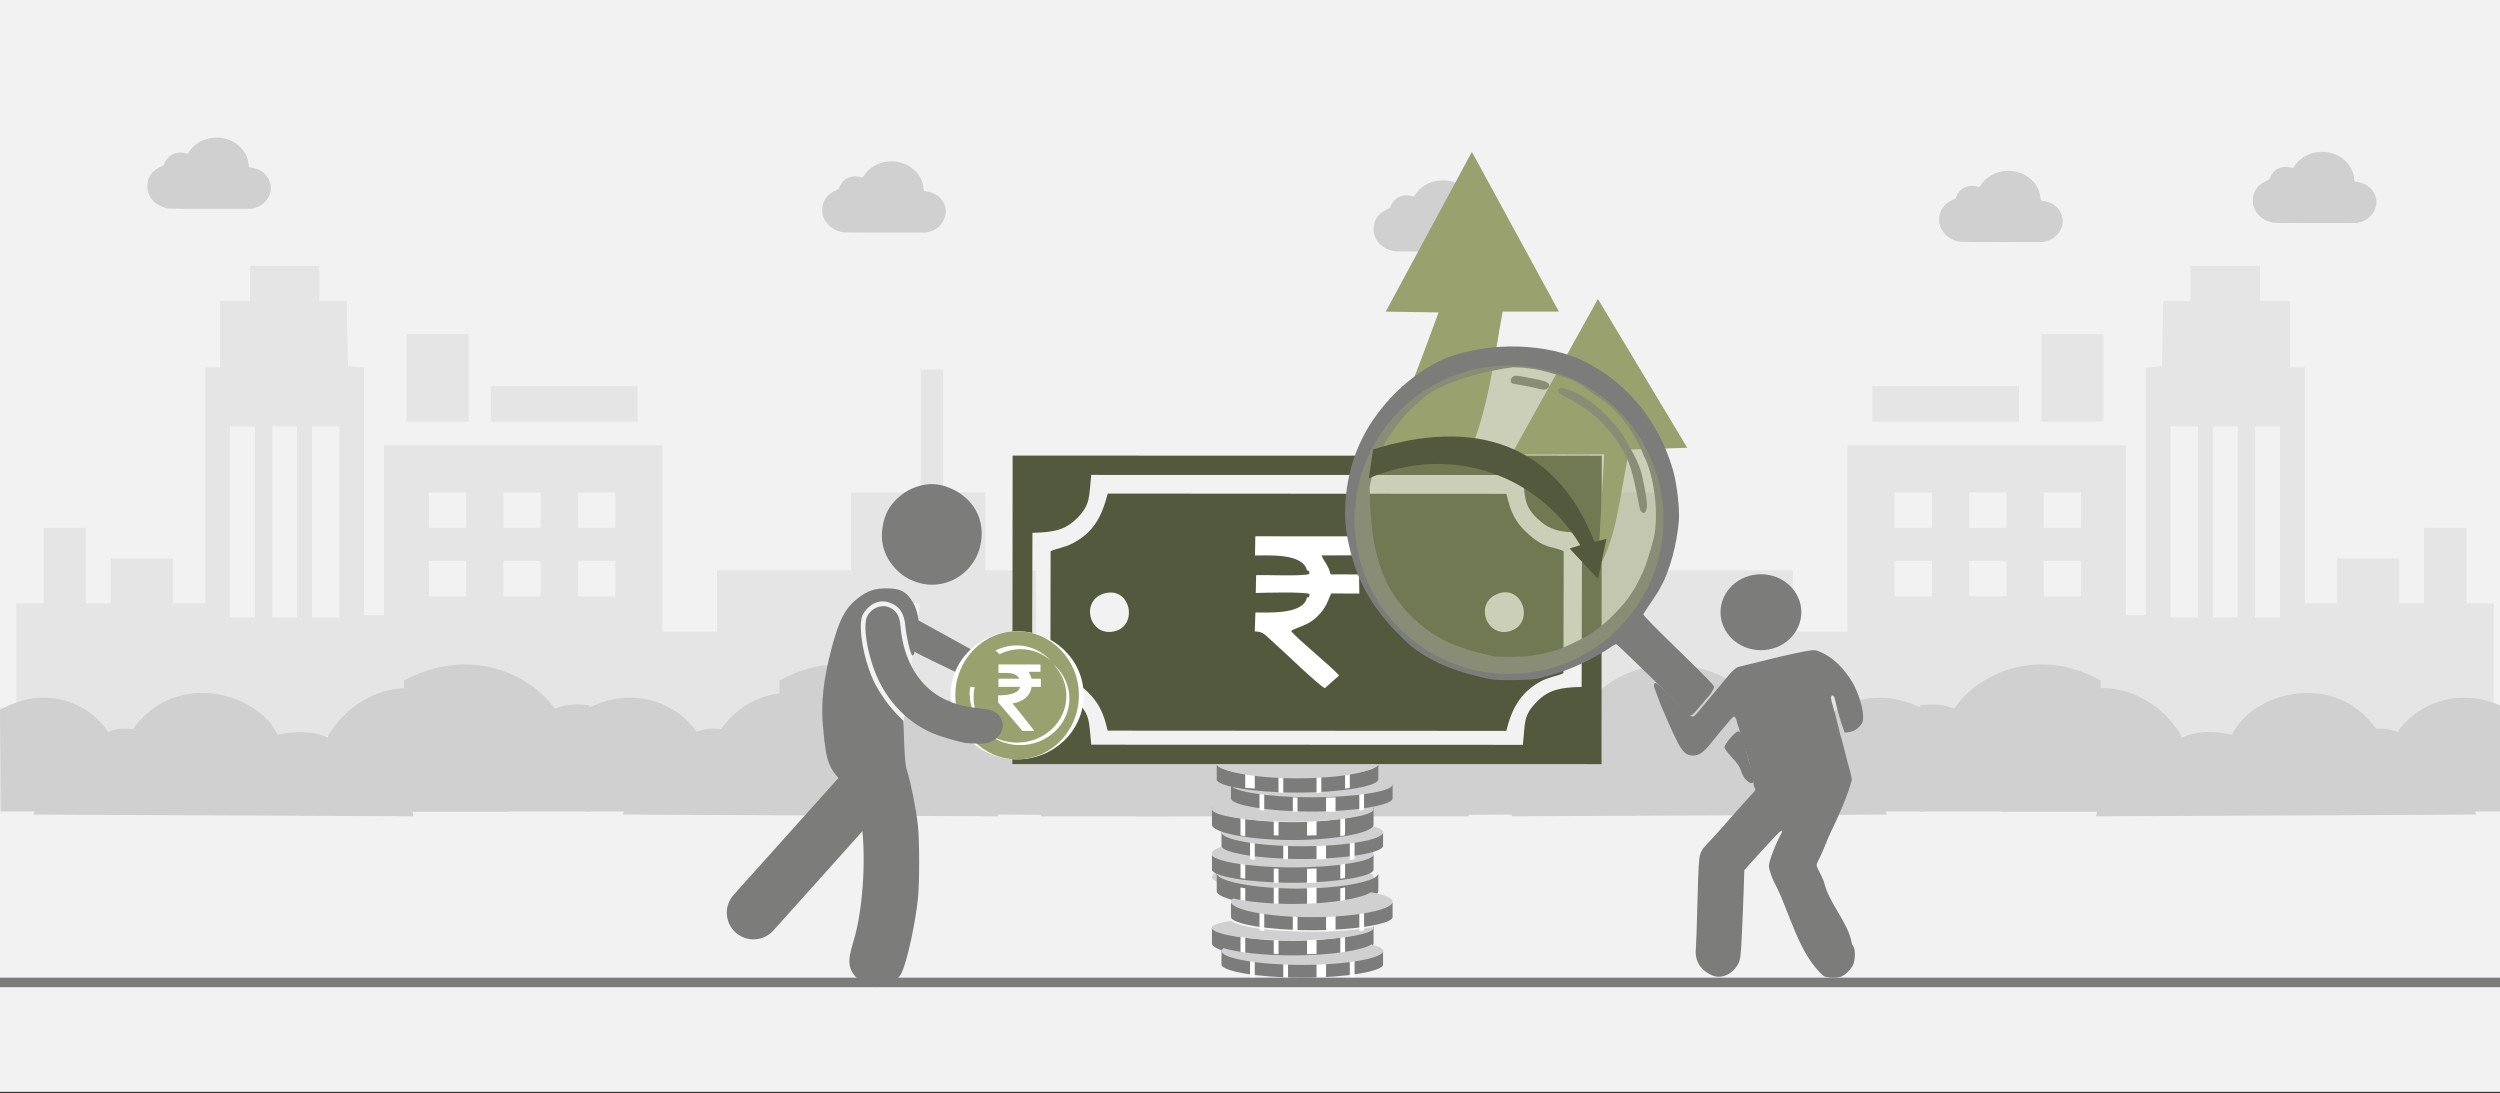 <svg width="526" height="230" xmlns="http://www.w3.org/2000/svg" xmlns:xlink="http://www.w3.org/1999/xlink" overflow="hidden"><rect width="100%" height="100%" fill="#333333" stroke="none"/><defs><clipPath id="clip0"><rect x="0" y="0" width="526" height="230"/></clipPath><clipPath id="clip1"><rect x="173" y="101" width="38" height="107"/></clipPath><clipPath id="clip2"><rect x="173" y="101" width="38" height="107"/></clipPath><clipPath id="clip3"><rect x="173" y="101" width="38" height="107"/></clipPath></defs><g clip-path="url(#clip0)"><rect x="0" y="0" width="526" height="229.667" fill="#FFFFFF"/><rect x="0" y="0" width="526" height="229.667" fill="#F2F2F2"/><path d="M236 143.838 236 132.9 240.456 132.9 244.88 132.9 244.88 117.522 244.88 102.114 258.75 102.114 272.62 102.114 272.62 117.522 272.62 132.9 278.111 132.9 283.602 132.9 283.602 128.966 283.602 125.002 288.435 124.853 293.267 124.704 293.393 110.429 293.549 96.153 295.903 96.153 298.225 96.153 298.225 110.548 298.225 124.973 302.43 124.973 306.603 124.973 306.603 122.469 306.603 119.996 313.664 119.996 320.724 119.996 320.724 111.8 320.724 103.604 325.18 103.604 329.604 103.604 329.604 90.699 329.604 77.765 331.958 77.765 334.311 77.765 334.311 90.699 334.311 103.604 341.654 103.604 348.965 103.604 348.965 111.8 348.965 119.996 363.086 119.996 377.206 119.996 377.206 126.463 377.206 132.9 382.949 132.9 388.723 132.9 388.723 113.29 388.723 93.679 417.999 93.679 447.276 93.679 447.276 111.561 447.276 129.443 449.379 129.443 451.481 129.443 451.481 103.395 451.481 77.347 453.175 77.198 454.87 77.019 455.027 70.195 455.152 63.37 458.008 63.37 460.895 63.37 460.895 59.644 460.895 55.919 468.206 55.919 475.517 55.919 475.517 59.644 475.517 63.37 478.655 63.37 481.793 63.37 481.793 70.314 481.793 77.288 483.362 77.288 484.931 77.288 484.931 102.114 484.931 126.94 488.352 126.94 491.74 126.94 491.74 122.231 491.74 117.522 498.267 117.522 504.826 117.522 504.826 122.231 504.826 126.94 507.43 126.94 510.035 126.94 510.035 119.012 510.035 111.055 514.49 111.055 518.946 111.055 518.946 119.012 518.946 126.94 521.802 126.94 524.689 126.94 524.689 137.877 524.689 148.815 528.36 148.815 532 148.815 532 151.795 532 154.776 384.016 154.776 236 154.776 236 143.838ZM462.464 109.803 462.464 89.686 459.577 89.686 456.69 89.686 456.69 109.803 456.69 129.92 459.577 129.92 462.464 129.92 462.464 109.803ZM470.811 109.803 470.811 89.686 468.206 89.686 465.602 89.686 465.602 109.803 465.602 129.92 468.206 129.92 470.811 129.92 470.811 109.803ZM479.722 109.803 479.722 89.686 477.086 89.686 474.482 89.686 474.482 109.803 474.482 129.92 477.086 129.92 479.722 129.92 479.722 109.803ZM406.483 121.724 406.483 117.999 402.561 117.999 398.638 117.999 398.638 121.724 398.638 125.449 402.561 125.449 406.483 125.449 406.483 121.724ZM422.173 121.724 422.173 117.999 418.25 117.999 414.328 117.999 414.328 121.724 414.328 125.449 418.25 125.449 422.173 125.449 422.173 121.724ZM437.862 121.724 437.862 117.999 433.94 117.999 430.018 117.999 430.018 121.724 430.018 125.449 433.94 125.449 437.862 125.449 437.862 121.724ZM406.483 107.329 406.483 103.604 402.561 103.604 398.638 103.604 398.638 107.329 398.638 111.055 402.561 111.055 406.483 111.055 406.483 107.329ZM422.173 107.329 422.173 103.604 418.25 103.604 414.328 103.604 414.328 107.329 414.328 111.055 418.25 111.055 422.173 111.055 422.173 107.329ZM437.862 107.329 437.862 103.604 433.94 103.604 430.018 103.604 430.018 107.329 430.018 111.055 433.94 111.055 437.862 111.055 437.862 107.329ZM393.932 84.977 393.932 81.252 409.37 81.252 424.809 81.252 424.809 84.977 424.809 88.702 409.37 88.702 393.932 88.702 393.932 84.977ZM429.516 79.523 429.516 70.314 436.042 70.314 442.569 70.314 442.569 79.523 442.569 88.702 436.042 88.702 429.516 88.702 429.516 79.523Z" fill="#E5E5E5" fill-rule="evenodd"/><path d="M0 2.607C10.102-3.237 19.355 1.823 22.709 7.225 24.014 6.61 25.68 6.339 27.959 6.648L27.959 23.965 0.122 23.965Z" fill="#D0D0D0" fill-rule="evenodd" transform="matrix(-1.001 0 0 1 326 146.787)"/><path d="M0 25.6C0.794 23.333 2.506 21.826 5.635 21.491 7.3 16.748 10.513 13.166 18.155 12.91 25.606-6.105 46.584-1.126 51.337 8.802 61.928 6.382 68.008 12.067 69.492 19.074 75.651 18.119 79.067 20.472 79.884 25.962Z" fill="#D0D0D0" fill-rule="evenodd" transform="matrix(-1.001 0 0 1 319 145.789)"/><path d="M0 10.45C6.582-1.011 21.77-4.977 31.373 8.537 33.164 8.031 35.17 7.733 37.945 8.178L37.945 26.961 17.732 26.961 0.62 26.961Z" fill="#D0D0D0" fill-rule="evenodd" transform="matrix(-1.001 0 0 1 257 144.79)"/><path d="M0 3.367C13.71-4.181 26.267 2.354 30.82 9.332 32.59 8.538 34.852 8.188 37.945 8.586L37.945 30.955 0.166 30.955Z" fill="#D0D0D0" fill-rule="evenodd" transform="matrix(-1.001 0 0 1 364 139.797)"/><path d="M0 2.607C10.463-3.237 20.046 1.823 23.52 7.225 24.871 6.61 26.597 6.339 28.958 6.648L28.958 23.965 0.126 23.965Z" fill="#D0D0D0" fill-rule="evenodd" transform="matrix(-1.001 0 0 1 405 146.787)"/><path d="M0 25.6C0.784 23.333 2.475 21.826 5.564 21.491 7.209 16.748 10.381 13.166 17.929 12.91 25.286-6.105 46.002-1.126 50.695 8.802 61.154 6.382 67.158 12.067 68.623 19.074 74.705 18.119 78.079 20.472 78.886 25.962Z" fill="#D0D0D0" fill-rule="evenodd" transform="matrix(-1.001 0 0 1 397 145.789)"/><path d="M0 10.063C6.756-0.974 22.343-4.793 32.199 8.22 34.036 7.734 36.095 7.446 38.944 7.875L38.944 25.962 18.199 25.962 0.636 25.962Z" fill="#D0D0D0" fill-rule="evenodd" transform="matrix(-1.001 0 0 1 336 144.79)"/><path d="M0 3.367C13.71-4.181 26.267 2.354 30.82 9.332 32.59 8.538 34.852 8.188 37.945 8.586L37.945 30.955 0.166 30.955Z" fill="#D0D0D0" fill-rule="evenodd" transform="matrix(-1.001 0 0 1 442 139.797)"/><path d="M0 2.607C10.463-3.237 20.046 1.823 23.52 7.225 24.871 6.61 26.597 6.339 28.958 6.648L28.958 23.965 0.126 23.965Z" fill="#D0D0D0" fill-rule="evenodd" transform="matrix(-1.001 0 0 1 528 146.787)"/><path d="M0 25.6C0.794 23.333 2.506 21.826 5.635 21.491 7.3 16.748 10.513 13.166 18.155 12.91 25.606-6.105 46.584-1.126 51.337 8.802 61.928 6.382 68.008 12.067 69.492 19.074 75.651 18.119 79.067 20.472 79.884 25.962Z" fill="#D0D0D0" fill-rule="evenodd" transform="matrix(-1.001 0 0 1 521 145.789)"/><path d="M0 10.063C6.582-0.974 21.77-4.793 31.373 8.22 33.164 7.734 35.17 7.446 37.945 7.875L37.945 25.962 17.732 25.962 0.62 25.962Z" fill="#D0D0D0" fill-rule="evenodd" transform="matrix(-1.001 0 0 1 459 144.79)"/><path d="M0 87.919 0 76.981 4.449 76.981 8.867 76.981 8.867 61.603 8.867 46.195 22.717 46.195 36.566 46.195 36.566 61.603 36.566 76.981 42.05 76.981 47.533 76.981 47.533 73.047 47.533 69.084 52.359 68.934 57.184 68.785 57.309 54.51 57.466 40.234 59.816 40.234 62.135 40.234 62.135 54.629 62.135 69.054 66.334 69.054 70.501 69.054 70.501 66.55 70.501 64.077 77.551 64.077 84.601 64.077 84.601 55.881 84.601 47.685 89.051 47.685 93.469 47.685 93.469 34.78 93.469 21.846 95.819 21.846 98.169 21.846 98.169 34.78 98.169 47.685 105.501 47.685 112.802 47.685 112.802 55.881 112.802 64.077 126.902 64.077 141.002 64.077 141.002 70.544 141.002 76.981 146.736 76.981 152.502 76.981 152.502 57.371 152.502 37.761 181.736 37.761 210.97 37.761 210.97 55.642 210.97 73.524 213.07 73.524 215.169 73.524 215.169 47.476 215.169 21.428 216.861 21.279 218.553 21.101 218.71 14.276 218.835 7.451 221.687 7.451 224.569 7.451 224.569 3.725 224.569 0 231.87 0 239.171 0 239.171 3.725 239.171 7.451 242.304 7.451 245.438 7.451 245.438 14.395 245.438 21.369 247.004 21.369 248.571 21.369 248.571 46.195 248.571 71.021 251.986 71.021 255.37 71.021 255.37 66.312 255.37 61.603 261.888 61.603 268.437 61.603 268.437 66.312 268.437 71.021 271.037 71.021 273.638 71.021 273.638 63.093 273.638 55.136 278.087 55.136 282.537 55.136 282.537 63.093 282.537 71.021 285.388 71.021 288.271 71.021 288.271 81.958 288.271 92.896 291.937 92.896 295.572 92.896 295.572 95.876 295.572 98.857 147.801 98.857 0 98.857 0 87.919ZM226.136 53.884 226.136 33.767 223.253 33.767 220.371 33.767 220.371 53.884 220.371 74.001 223.253 74.001 226.136 74.001 226.136 53.884ZM234.471 53.884 234.471 33.767 231.87 33.767 229.269 33.767 229.269 53.884 229.269 74.001 231.87 74.001 234.471 74.001 234.471 53.884ZM243.37 53.884 243.37 33.767 240.738 33.767 238.137 33.767 238.137 53.884 238.137 74.001 240.738 74.001 243.37 74.001 243.37 53.884ZM170.236 65.805 170.236 62.08 166.32 62.08 162.403 62.08 162.403 65.805 162.403 69.531 166.32 69.531 170.236 69.531 170.236 65.805ZM185.903 65.805 185.903 62.08 181.987 62.08 178.07 62.08 178.07 65.805 178.07 69.531 181.987 69.531 185.903 69.531 185.903 65.805ZM201.57 65.805 201.57 62.08 197.654 62.08 193.737 62.08 193.737 65.805 193.737 69.531 197.654 69.531 201.57 69.531 201.57 65.805ZM170.236 51.41 170.236 47.685 166.32 47.685 162.403 47.685 162.403 51.41 162.403 55.136 166.32 55.136 170.236 55.136 170.236 51.41ZM185.903 51.41 185.903 47.685 181.987 47.685 178.07 47.685 178.07 51.41 178.07 55.136 181.987 55.136 185.903 55.136 185.903 51.41ZM201.57 51.41 201.57 47.685 197.654 47.685 193.737 47.685 193.737 51.41 193.737 55.136 197.654 55.136 201.57 55.136 201.57 51.41ZM157.703 29.058 157.703 25.333 173.119 25.333 188.535 25.333 188.535 29.058 188.535 32.783 173.119 32.783 157.703 32.783 157.703 29.058ZM193.235 23.604 193.235 14.395 199.753 14.395 206.27 14.395 206.27 23.604 206.27 32.783 199.753 32.783 193.235 32.783 193.235 23.604Z" fill="#E5E5E5" fill-rule="evenodd" transform="matrix(-1.001 0 0 1 292 55.919)"/><path d="M202 149.394C212.116 143.551 221.383 148.61 224.742 154.012 226.048 153.398 227.717 153.126 230 153.435L230 170.753 202.122 170.753Z" fill="#D0D0D0" fill-rule="evenodd"/><path d="M209 171.389C209.795 169.122 211.51 167.615 214.643 167.279 216.311 162.536 219.528 158.955 227.182 158.699 234.643 139.684 255.652 144.663 260.411 154.59 271.018 152.171 277.106 157.856 278.593 164.863 284.76 163.907 288.182 166.261 289 171.751Z" fill="#D0D0D0" fill-rule="evenodd"/><path d="M271 155.24C277.592 143.779 292.802 139.813 302.419 153.327 304.212 152.822 306.221 152.523 309 152.968L309 171.751 288.758 171.751 271.621 171.751Z" fill="#D0D0D0" fill-rule="evenodd"/><path d="M164 143.164C177.73 135.617 190.306 142.152 194.865 149.13 196.637 148.336 198.902 147.985 202 148.384L202 170.753 164.166 170.753Z" fill="#D0D0D0" fill-rule="evenodd"/><path d="M123 149.394C133.478 143.551 143.075 148.61 146.555 154.012 147.907 153.398 149.636 153.126 152 153.435L152 170.753 123.127 170.753Z" fill="#D0D0D0" fill-rule="evenodd"/><path d="M131 171.389C131.785 169.122 133.478 167.615 136.572 167.279 138.219 162.536 141.396 158.955 148.955 158.699 156.322 139.684 177.069 144.663 181.768 154.59 192.243 152.171 198.255 157.856 199.723 164.863 205.813 163.907 209.192 166.261 210 171.751Z" fill="#D0D0D0" fill-rule="evenodd"/><path d="M192 154.853C198.592 143.817 213.802 139.997 223.419 153.011 225.212 152.524 227.221 152.236 230 152.665L230 170.753 209.758 170.753 192.621 170.753Z" fill="#D0D0D0" fill-rule="evenodd"/><path d="M85 143.164C99.091 135.617 111.998 142.152 116.677 149.13 118.496 148.336 120.821 147.985 124 148.384L124 170.753 85.17 170.753Z" fill="#D0D0D0" fill-rule="evenodd"/><path d="M0 149.394C10.117 143.551 19.383 148.61 22.742 154.012 24.048 153.398 25.717 153.126 28 153.435L28 170.753 0.122 170.753Z" fill="#D0D0D0" fill-rule="evenodd"/><path d="M7 171.389C7.795 169.122 9.51 167.615 12.643 167.279 14.311 162.536 17.528 158.955 25.182 158.699 32.643 139.684 53.652 144.663 58.411 154.59 69.018 152.171 75.106 157.856 76.593 164.863 82.76 163.907 86.182 166.261 87 171.751Z" fill="#D0D0D0" fill-rule="evenodd"/><path d="M69 154.853C75.592 143.817 90.802 139.997 100.419 153.011 102.212 152.524 104.221 152.236 107 152.665L107 170.753 86.758 170.753 69.621 170.753Z" fill="#D0D0D0" fill-rule="evenodd"/><path d="M276 167.526C266.611 167.526 259 166.161 259 164.761L259 167.986C259.005 169.385 266.614 170.753 276 170.753 285.386 170.753 292.995 169.385 293 167.986L293 164.761C293 166.161 285.389 167.526 276 167.526" fill="#7C7C7B" fill-rule="evenodd"/><path d="M265 166.758 265 170.751C265.32 170.827 265.654 170.899 266 170.967L266 166.974C265.654 166.906 265.32 166.834 265 166.758" fill="#FFFFFF" fill-rule="evenodd"/><path d="M286 166.974 286 170.967C286.347 170.899 286.68 170.827 287 170.751L287 166.758C286.68 166.834 286.347 166.906 286 166.974" fill="#FFFFFF" fill-rule="evenodd"/><path d="M272 167.757 272 170.752C272.329 170.772 272.661 170.789 273 170.803L273 167.808C272.661 167.794 272.329 167.777 272 167.757" fill="#FFFFFF" fill-rule="evenodd"/><path d="M279 167.808 279 170.803C279.677 170.789 280.343 170.772 281 170.752L281 167.757C280.343 167.777 279.677 167.794 279 167.808" fill="#FFFFFF" fill-rule="evenodd"/><path d="M293 165.093C293 166.471 285.389 167.757 276 167.757 266.611 167.757 259 166.471 259 165.093 259 163.714 266.611 162.764 276 162.764 285.389 162.764 293 163.714 293 165.093" fill="#D0D0D0" fill-rule="evenodd"/><path d="M289 184.531C289 186.185 281.389 187.728 272 187.728 262.611 187.728 255 186.185 255 184.531 255 182.876 262.611 181.737 272 181.737 281.389 181.737 289 182.876 289 184.531" fill="#D0D0D0" fill-rule="evenodd"/><path d="M273 186.96C263.611 186.96 256 185.367 256 183.734L256 187.495C256.005 189.128 263.614 190.724 273 190.724 282.386 190.724 289.995 189.128 290 187.495L290 183.734C290 185.367 282.389 186.96 273 186.96" fill="#7C7C7B" fill-rule="evenodd"/><path d="M261 186.729 261 189.724C261.32 189.781 261.654 189.835 262 189.886L262 186.891C261.654 186.84 261.32 186.786 261 186.729" fill="#FFFFFF" fill-rule="evenodd"/><path d="M282 186.891 282 189.886C282.347 189.835 282.68 189.781 283 189.724L283 186.729C282.68 186.786 282.347 186.84 282 186.891" fill="#FFFFFF" fill-rule="evenodd"/><path d="M268 186.729 268 190.723C268.329 190.749 268.661 190.773 269 190.792L269 186.797C268.661 186.778 268.329 186.756 268 186.729" fill="#FFFFFF" fill-rule="evenodd"/><path d="M275 186.797 275 190.792C275.677 190.773 276.343 190.749 277 190.723L277 186.729C276.343 186.756 275.677 186.778 275 186.797" fill="#FFFFFF" fill-rule="evenodd"/><path d="M274 202.476C264.611 202.476 257 201.111 257 199.711L257 202.935C257.005 204.334 264.614 205.702 274 205.702 283.386 205.702 290.995 204.334 291 202.935L291 199.711C291 201.111 283.389 202.476 274 202.476" fill="#7C7C7B" fill-rule="evenodd"/><path d="M272 197.944C262.611 197.944 255 196.351 255 194.718L255 198.479C255.005 200.112 262.614 201.708 272 201.708 281.386 201.708 288.995 200.112 289 198.479L289 194.718C289 196.351 281.389 197.944 272 197.944" fill="#7C7C7B" fill-rule="evenodd"/><path d="M261 196.715 261 200.707C261.32 200.783 261.654 200.855 262 200.923L262 196.931C261.654 196.863 261.32 196.791 261 196.715" fill="#FFFFFF" fill-rule="evenodd"/><path d="M282 196.931 282 200.924C282.347 200.855 282.68 200.783 283 200.707L283 196.715C282.68 196.791 282.347 196.863 282 196.931" fill="#FFFFFF" fill-rule="evenodd"/><path d="M268 197.713 268 200.709C268.329 200.728 268.661 200.746 269 200.76L269 197.764C268.661 197.75 268.329 197.733 268 197.713" fill="#FFFFFF" fill-rule="evenodd"/><path d="M275 197.764 275 200.76C275.677 200.746 276.343 200.728 277 200.709L277 197.713C276.343 197.733 275.677 197.75 275 197.764" fill="#FFFFFF" fill-rule="evenodd"/><path d="M263 201.708 263 205.7C263.32 205.776 263.654 205.848 264 205.916L264 201.923C263.654 201.855 263.32 201.784 263 201.708" fill="#FFFFFF" fill-rule="evenodd"/><path d="M284 201.923 284 205.916C284.347 205.848 284.68 205.776 285 205.7L285 201.708C284.68 201.784 284.347 201.855 284 201.923" fill="#FFFFFF" fill-rule="evenodd"/><path d="M270 202.706 270 205.701C270.329 205.721 270.661 205.739 271 205.753L271 202.757C270.661 202.743 270.329 202.726 270 202.706" fill="#FFFFFF" fill-rule="evenodd"/><path d="M277 202.757 277 205.753C277.677 205.739 278.343 205.721 279 205.701L279 202.706C278.343 202.726 277.677 202.743 277 202.757" fill="#FFFFFF" fill-rule="evenodd"/><path d="M288.523 198.712C286.666 199.959 279.991 201.023 272.038 201.023 265.82 201.023 260.385 200.372 257.421 199.492 257.148 199.681 257 199.881 257 200.089 257 201.606 264.611 203.02 274 203.02 283.389 203.02 291 201.606 291 200.089 291 199.566 290.095 199.099 288.523 198.712" fill="#D0D0D0" fill-rule="evenodd"/><path d="M275.923 196.064C267.284 196.064 260.155 194.948 259.071 193.719 256.535 194.109 255 194.629 255 195.234 255 196.582 262.611 197.839 272 197.839 281.389 197.839 289 196.582 289 195.234 289 195.174 288.981 195.116 288.951 195.059 285.833 195.654 281.155 196.064 275.923 196.064" fill="#D0D0D0" fill-rule="evenodd"/><path d="M276 192.49C266.611 192.49 259 191.125 259 189.725L259 192.949C259.005 194.348 266.614 195.716 276 195.716 285.386 195.716 292.995 194.348 293 192.949L293 189.725C293 191.125 285.389 192.49 276 192.49" fill="#7C7C7B" fill-rule="evenodd"/><path d="M265 191.722 265 195.715C265.32 195.791 265.654 195.863 266 195.93L266 191.938C265.654 191.87 265.32 191.798 265 191.722" fill="#FFFFFF" fill-rule="evenodd"/><path d="M286 191.938 286 195.931C286.347 195.863 286.68 195.791 287 195.715L287 191.722C286.68 191.798 286.347 191.87 286 191.938" fill="#FFFFFF" fill-rule="evenodd"/><path d="M272 192.721 272 195.716C272.329 195.736 272.661 195.753 273 195.767L273 192.772C272.661 192.757 272.329 192.74 272 192.721" fill="#FFFFFF" fill-rule="evenodd"/><path d="M279 192.772 279 195.767C279.677 195.753 280.343 195.736 281 195.716L281 192.721C280.343 192.74 279.677 192.757 279 192.772" fill="#FFFFFF" fill-rule="evenodd"/><path d="M288.419 187.728C286.384 189.07 279.841 190.197 272.077 190.197 267.063 190.197 262.558 189.727 259.446 189.032 259.158 189.249 259 189.476 259 189.715 259 191.4 266.611 192.971 276 192.971 285.389 192.971 293 191.4 293 189.715 293 188.909 291.259 188.224 288.419 187.728" fill="#D0D0D0" fill-rule="evenodd"/><path d="M289 179.538C289 181.192 281.389 182.735 272 182.735 262.611 182.735 255 181.192 255 179.538 255 177.883 262.611 176.744 272 176.744 281.389 176.744 289 177.883 289 179.538" fill="#D0D0D0" fill-rule="evenodd"/><path d="M272 182.505C262.611 182.505 255 181.14 255 179.74L255 182.964C255.005 184.363 262.614 185.731 272 185.731 281.386 185.731 288.995 184.363 289 182.964L289 179.74C289 181.14 281.389 182.505 272 182.505" fill="#7C7C7B" fill-rule="evenodd"/><path d="M261 181.737 261 184.731C261.32 184.788 261.654 184.842 262 184.893L262 181.898C261.654 181.848 261.32 181.794 261 181.737" fill="#FFFFFF" fill-rule="evenodd"/><path d="M282 181.898 282 184.893C282.347 184.842 282.68 184.788 283 184.731L283 181.737C282.68 181.794 282.347 181.848 282 181.898" fill="#FFFFFF" fill-rule="evenodd"/><path d="M268 182.735 268 185.73C268.329 185.75 268.661 185.768 269 185.782L269 182.786C268.661 182.772 268.329 182.755 268 182.735" fill="#FFFFFF" fill-rule="evenodd"/><path d="M275 182.786 275 185.782C275.677 185.768 276.343 185.75 277 185.73L277 182.735C276.343 182.755 275.677 182.772 275 182.786" fill="#FFFFFF" fill-rule="evenodd"/><path d="M274 177.512C264.611 177.512 257 176.147 257 174.747L257 177.971C257.005 179.37 264.614 180.738 274 180.738 283.386 180.738 290.995 179.37 291 177.971L291 174.747C291 176.147 283.389 177.512 274 177.512" fill="#7C7C7B" fill-rule="evenodd"/><path d="M263 176.744 263 180.736C263.32 180.812 263.654 180.884 264 180.952L264 176.96C263.654 176.892 263.32 176.82 263 176.744" fill="#FFFFFF" fill-rule="evenodd"/><path d="M284 176.96 284 180.953C284.347 180.884 284.68 180.812 285 180.736L285 176.744C284.68 176.82 284.347 176.892 284 176.96" fill="#FFFFFF" fill-rule="evenodd"/><path d="M270 177.742 270 180.738C270.329 180.757 270.661 180.775 271 180.789L271 177.793C270.661 177.779 270.329 177.762 270 177.742" fill="#FFFFFF" fill-rule="evenodd"/><path d="M277 177.793 277 180.789C277.677 180.775 278.343 180.757 279 180.738L279 177.742C278.343 177.762 277.677 177.779 277 177.793" fill="#FFFFFF" fill-rule="evenodd"/><path d="M288.523 173.748C286.666 174.995 279.991 176.059 272.038 176.059 265.82 176.059 260.385 175.408 257.421 174.529 257.148 174.717 257 174.917 257 175.125 257 176.642 264.611 178.056 274 178.056 283.389 178.056 291 176.642 291 175.125 291 174.602 290.095 174.135 288.523 173.748" fill="#D0D0D0" fill-rule="evenodd"/><path d="M272 172.98C262.611 172.98 255 171.388 255 169.754L255 173.516C255.005 175.148 262.614 176.744 272 176.744 281.386 176.744 288.995 175.148 289 173.516L289 169.754C289 171.388 281.389 172.98 272 172.98" fill="#7C7C7B" fill-rule="evenodd"/><path d="M261 171.751 261 175.744C261.32 175.819 261.654 175.891 262 175.959L262 171.967C261.654 171.899 261.32 171.827 261 171.751" fill="#FFFFFF" fill-rule="evenodd"/><path d="M282 171.967 282 175.96C282.347 175.891 282.68 175.819 283 175.744L283 171.751C282.68 171.827 282.347 171.899 282 171.967" fill="#FFFFFF" fill-rule="evenodd"/><path d="M268 172.75 268 175.745C268.329 175.765 268.661 175.782 269 175.796L269 172.801C268.661 172.786 268.329 172.769 268 172.75" fill="#FFFFFF" fill-rule="evenodd"/><path d="M275 172.801 275 175.796C275.677 175.782 276.343 175.765 277 175.745L277 172.75C276.343 172.769 275.677 172.786 275 172.801" fill="#FFFFFF" fill-rule="evenodd"/><path d="M275.923 171.1C267.284 171.1 260.155 169.984 259.071 168.755 256.535 169.146 255 169.665 255 170.27 255 171.618 262.611 172.875 272 172.875 281.389 172.875 289 171.618 289 170.27 289 170.211 288.981 170.153 288.951 170.095 285.833 170.69 281.155 171.1 275.923 171.1" fill="#D0D0D0" fill-rule="evenodd"/><path d="M273 163.532C263.611 163.532 256 162.167 256 160.767L256 163.991C256.005 165.39 263.614 166.758 273 166.758 282.386 166.758 289.995 165.39 290 163.991L290 160.767C290 162.167 282.389 163.532 273 163.532" fill="#7C7C7B" fill-rule="evenodd"/><path d="M262 162.764 262 165.759C262.64 165.815 263.307 165.869 264 165.92L264 162.926C263.307 162.875 262.64 162.821 262 162.764" fill="#FFFFFF" fill-rule="evenodd"/><path d="M283 162.926 283 165.921C283.347 165.869 283.68 165.815 284 165.759L284 162.764C283.68 162.821 283.347 162.875 283 162.926" fill="#FFFFFF" fill-rule="evenodd"/><path d="M269 162.764 269 166.758C269.329 166.784 269.661 166.807 270 166.826L270 162.832C269.661 162.813 269.329 162.79 269 162.764" fill="#FFFFFF" fill-rule="evenodd"/><path d="M277 162.832 277 166.826C277.339 166.807 277.672 166.784 278 166.758L278 162.764C277.672 162.79 277.339 162.813 277 162.832" fill="#FFFFFF" fill-rule="evenodd"/><path d="M290 160.566C290 162.22 282.389 163.763 273 163.763 263.611 163.763 256 162.22 256 160.566 256 158.911 263.611 157.771 273 157.771 282.389 157.771 290 158.911 290 160.566" fill="#D0D0D0" fill-rule="evenodd"/><path d="M0 206.7 526 206.701" stroke="#7C7C7B" stroke-width="2" stroke-miterlimit="8" fill="none" fill-rule="evenodd"/><path d="M35.596 43.897C33.486 43.656 31.797 42.351 31.159 40.467 31.022 40.064 31.003 39.917 31 39.251 30.998 38.638 31.022 38.405 31.125 38.037 31.507 36.671 32.421 35.695 33.968 35 34.194 34.899 34.408 34.784 34.444 34.746 34.479 34.708 34.565 34.523 34.634 34.337 34.941 33.51 35.594 32.792 36.336 32.466 37.369 32.011 38.291 31.983 39.366 32.375 39.441 32.402 39.494 32.357 39.593 32.184 40.029 31.416 40.942 30.498 41.768 30 42.874 29.332 43.946 29.013 45.246 28.966 46.216 28.932 46.806 29.001 47.629 29.246 48.67 29.556 49.518 30.024 50.312 30.73 51.508 31.792 52.18 33.124 52.324 34.716 52.36 35.125 52.378 35.177 52.488 35.198 52.556 35.211 52.834 35.26 53.106 35.307 54.574 35.562 55.692 36.284 56.393 37.428 57.278 38.872 57.191 40.585 56.161 41.974 55.45 42.934 54.589 43.5 53.368 43.81L52.902 43.928 44.453 43.936C39.804 43.94 35.821 43.923 35.596 43.897Z" fill="#D0D0D0" fill-rule="evenodd"/><path d="M478.596 46.893C476.486 46.652 474.797 45.347 474.159 43.463 474.022 43.059 474.003 42.913 474 42.246 473.998 41.633 474.022 41.401 474.125 41.033 474.507 39.666 475.421 38.691 476.968 37.996 477.194 37.895 477.408 37.78 477.444 37.742 477.479 37.703 477.565 37.519 477.634 37.332 477.941 36.506 478.594 35.788 479.336 35.462 480.369 35.007 481.291 34.979 482.366 35.371 482.441 35.398 482.494 35.353 482.593 35.18 483.028 34.412 483.942 33.494 484.768 32.996 485.875 32.327 486.946 32.009 488.246 31.962 489.216 31.927 489.806 31.997 490.629 32.242 491.67 32.552 492.518 33.02 493.312 33.725 494.508 34.788 495.18 36.119 495.324 37.712 495.36 38.121 495.378 38.173 495.488 38.194 495.556 38.206 495.834 38.256 496.106 38.303 497.574 38.558 498.692 39.28 499.393 40.424 500.278 41.868 500.19 43.581 499.161 44.97 498.45 45.93 497.589 46.496 496.368 46.805L495.902 46.924 487.453 46.931C482.804 46.936 478.821 46.918 478.596 46.893Z" fill="#D0D0D0" fill-rule="evenodd"/><path d="M412.596 50.887C410.486 50.646 408.797 49.341 408.159 47.457 408.022 47.053 408.003 46.907 408 46.24 407.998 45.628 408.022 45.395 408.125 45.027 408.507 43.66 409.421 42.685 410.968 41.99 411.194 41.889 411.408 41.774 411.444 41.736 411.479 41.697 411.565 41.513 411.634 41.326 411.941 40.5 412.594 39.782 413.336 39.456 414.369 39.001 415.291 38.973 416.366 39.365 416.441 39.392 416.494 39.347 416.593 39.174 417.028 38.406 417.942 37.488 418.768 36.99 419.875 36.322 420.946 36.003 422.246 35.956 423.216 35.922 423.806 35.991 424.629 36.236 425.67 36.546 426.518 37.014 427.312 37.719 428.508 38.782 429.18 40.114 429.324 41.706 429.36 42.115 429.378 42.167 429.488 42.188 429.556 42.201 429.834 42.25 430.106 42.297 431.574 42.552 432.692 43.274 433.393 44.418 434.278 45.862 434.19 47.575 433.161 48.964 432.45 49.924 431.589 50.49 430.368 50.8L429.902 50.918 421.453 50.926C416.804 50.93 412.821 50.913 412.596 50.887Z" fill="#D0D0D0" fill-rule="evenodd"/><path d="M177.596 48.89C175.486 48.649 173.797 47.344 173.159 45.46 173.022 45.056 173.003 44.91 173 44.243 172.998 43.631 173.022 43.398 173.125 43.03 173.507 41.663 174.421 40.688 175.968 39.993 176.194 39.892 176.408 39.777 176.444 39.739 176.479 39.7 176.565 39.516 176.634 39.329 176.941 38.503 177.594 37.785 178.336 37.459 179.369 37.004 180.291 36.976 181.366 37.368 181.441 37.395 181.494 37.35 181.593 37.177 182.028 36.409 182.942 35.491 183.768 34.993 184.875 34.324 185.946 34.006 187.246 33.959 188.216 33.924 188.806 33.994 189.629 34.239 190.67 34.549 191.518 35.017 192.312 35.722 193.508 36.785 194.18 38.116 194.324 39.709 194.36 40.118 194.378 40.17 194.488 40.191 194.556 40.204 194.834 40.253 195.106 40.3 196.574 40.555 197.692 41.277 198.393 42.421 199.278 43.865 199.19 45.578 198.161 46.967 197.45 47.927 196.589 48.493 195.368 48.803L194.902 48.921 186.453 48.928C181.804 48.933 177.821 48.915 177.596 48.89Z" fill="#D0D0D0" fill-rule="evenodd"/><path d="M293.596 52.884C291.486 52.643 289.797 51.338 289.159 49.454 289.022 49.051 289.003 48.904 289 48.237 288.998 47.625 289.022 47.392 289.125 47.024 289.507 45.658 290.421 44.682 291.968 43.987 292.194 43.886 292.408 43.771 292.444 43.733 292.479 43.695 292.565 43.51 292.634 43.323 292.941 42.497 293.594 41.779 294.336 41.453 295.369 40.998 296.291 40.97 297.366 41.362 297.441 41.389 297.494 41.344 297.593 41.171 298.028 40.403 298.942 39.486 299.768 38.987 300.875 38.319 301.946 38 303.246 37.953 304.216 37.919 304.806 37.988 305.629 38.233 306.67 38.543 307.518 39.011 308.312 39.717 309.508 40.779 310.18 42.111 310.324 43.703 310.36 44.112 310.378 44.164 310.488 44.185 310.556 44.198 310.834 44.247 311.106 44.294 312.574 44.55 313.692 45.271 314.393 46.415 315.278 47.859 315.19 49.572 314.161 50.962 313.45 51.921 312.589 52.487 311.368 52.797L310.902 52.915 302.453 52.923C297.804 52.927 293.821 52.91 293.596 52.884Z" fill="#D0D0D0" fill-rule="evenodd"/><rect x="218" y="98.857" width="116" height="59.913" fill="#F2F2F2"/><path d="M213 160.754 336.959 160.767 337 95.881 213.055 95.861 213 160.754ZM217.224 112.108 217.135 144.527C221.621 144.635 224.208 145.128 226.547 147.525 229.471 150.523 229.093 151.867 229.595 156.682L320.412 156.715C320.928 151.928 320.453 150.517 323.46 147.532 325.896 145.114 328.276 144.635 332.776 144.527L332.865 112.108C328.159 111.993 326.033 111.547 323.453 109.103 320.55 106.348 320.88 104.491 320.412 99.94L229.595 99.919C229.099 104.66 229.464 106.193 226.54 109.096 224.084 111.534 221.696 111.993 217.224 112.108Z" fill="#52593C" fill-rule="evenodd"/><path d="M221.048 115.983 221 141.636C223.413 142.738 225.432 142.232 228.91 145.653 231.151 147.869 232.167 149.892 233.052 153.722L316.948 153.777C318.082 148.811 320.198 145.397 324.485 143.202 325.937 142.46 327.866 142.183 328.945 141.636L329 115.983C326.49 114.771 325.128 115.72 321.11 111.946 318.822 109.799 317.847 107.769 316.941 103.905L233.073 103.849C231.745 108.988 229.913 112.174 225.501 114.411 224.029 115.166 222.196 115.415 221.048 115.983ZM232.492 124.814C227.23 126.137 229.042 133.949 234.345 132.861 239.538 131.802 237.982 123.435 232.492 124.814ZM315.288 124.876C309.985 126.704 312.723 134.468 317.881 132.73 322.881 131.04 320.46 123.089 315.288 124.876Z" fill="#52593C" fill-rule="evenodd"/><path d="M274.989 119.994C275.458 120.394 275.289 119.466 275.509 120.755 274.052 121.296 266.54 120.935 264.293 121.008L264.212 124.761C266.094 124.714 274.411 124.467 275.56 124.994 275.238 126.236 275.487 125.388 274.967 125.749 274.228 129.421 266.409 128.827 264.139 128.867L264 132.846C265.918 132.906 266.087 133.547 268.158 135.363 270.282 137.219 277.346 144.129 278.752 144.79L281.746 142.12C280.319 140.384 272.866 134.395 271.651 132.766 272.881 131.751 276.212 131.844 278.818 127.632 279.316 126.83 279.667 125.615 280.106 124.861L286 124.888 285.949 120.868 279.945 120.848C279.528 118.899 278.401 117.957 278.071 116.862L285.985 116.829 285.971 112.843 264.124 112.836 264.051 116.876C266.599 116.902 274.103 116.302 274.989 119.994Z" fill="#FFFFFF" fill-rule="evenodd"/><path d="M290 95.861C294.493 88.111 298.567 76.879 302.679 65.731L291.561 65.565 309.685 31.954 328 65.565 316.158 65.565C314.293 75.76 313.15 86.122 309 95.737L290 95.861Z" fill="#99A26F" fill-rule="evenodd"/><path d="M336.154 119.826C340.296 113.287 340.907 103.286 342.841 94.583L355 94.208 336.206 62.909 318 95.642 337.536 95.574C337.074 103.986 336.615 111.414 336.154 119.826Z" fill="#99A26F" fill-rule="evenodd"/><path d="M367.314 164.025C366.94 163.648 366.488 162.82 366.31 162.183 366.09 161.4 365.473 160.492 364.403 159.38 363.533 158.475 362.825 157.492 362.83 157.196 362.835 156.9 363.437 155.982 364.168 155.157 365.848 153.26 366.233 153.413 366.947 156.266 367.564 158.735 368.184 160.928 368.68 162.399 369.45 164.678 368.767 165.49 367.314 164.025ZM354.78 149.903C353.128 148.071 340.265 135.505 340.043 135.505 339.898 135.505 338.8 136.181 337.604 137.007 332.854 139.878 328.792 141.5 323.947 142.689 323.184 143.101 315.31 143.269 313.653 142.909 307.473 141.677 301.745 139.777 296.857 135.915 288.794 128.601 285.195 122.32 283.415 112.715 282.284 106.477 283.513 98.453 286.52 92.441 288.329 88.709 290.813 85.464 293.851 82.42 296.803 79.493 301.31 76.448 304.406 75.289 313.501 71.817 325.538 72.16 333.407 76.061 336.727 77.853 338.265 78.871 340.472 80.737 346.273 85.685 350.111 92.17 352.081 99.205 352.839 101.986 353.42 107.117 353.241 109.44 352.861 114.353 351.258 120.292 349.499 123.304 348.451 125.427 346.852 127.353 345.754 129.215 345.754 129.535 348.113 131.928 355.45 139.053 358.31 141.831 360.65 144.261 360.651 144.454 360.655 144.835 359.921 146.121 359.451 146.559 359.29 146.709 358.55 147.569 357.806 148.47 355.862 150.827 355.688 150.909 354.78 149.903ZM322.186 137.981C327.211 137.068 328.206 136.732 332.834 134.387 336.315 132.673 339.39 129.624 341.49 127.189 343.161 125.246 344.37 123.237 345.846 119.948 346.33 118.87 347.438 115.316 347.931 113.261 349.09 108.43 348.11 100.209 345.861 95.888 344.285 91.797 341.556 87.698 338.079 84.858 336.523 83.549 334.817 82.737 333.293 81.378 331.129 79.836 329.058 79.356 326.784 78.625 324.05 77.74 321.189 77.287 318.258 77.277 314.472 77.736 302.769 79.955 298.347 84.758 298.347 84.898 298.189 85.013 297.996 85.013 292.691 89.877 289.423 95.671 288.166 102.48 288.406 115.056 289.971 124.2 299.415 131.875 304.116 135.556 308.794 136.862 314.195 138.052 315.147 138.262 320.922 138.21 322.186 137.981ZM345.251 107.577C345.087 107.378 344.832 106.364 344.684 105.325 343.921 101.79 343.257 97.548 341.419 94.702 341.125 94.251 340.801 93.699 340.698 93.474 340.406 92.831 338.739 90.748 337.237 89.147 335.731 87.542 333.679 85.912 332.21 85.153 331.688 84.884 331.196 84.563 331.117 84.44 331.037 84.317 330.275 83.905 329.424 83.526 327.759 82.784 327.339 81.945 328.454 81.589 333.372 82.491 338.169 87.193 341.082 90.967 342.517 93.54 344.239 96.022 345.182 98.932 345.653 100.488 346.363 104.146 346.496 105.697 346.652 107.533 346.012 108.501 345.251 107.577ZM323.27 81.687C322.748 81.54 321.59 81.295 320.696 81.143 319.802 80.991 318.797 80.814 318.461 80.751 317.754 80.617 317.642 79.796 318.261 79.279 318.697 78.914 319.026 78.946 323.105 79.757 325.677 80.269 326.395 80.767 325.727 81.578 325.331 82.058 324.686 82.087 323.27 81.687Z" fill="#7C7C7B" fill-rule="evenodd"/><path d="M383.778 205.406C378.474 201.009 376.362 191.392 373.528 186.104 372.853 184.872 372.174 182.886 372.174 182.139 372.174 181.229 373.683 177.31 374.811 175.292 375.341 174.343 374.659 174.714 373.411 176.053 371.169 178.459 368.545 181.324 367.751 182.233L367.002 183.09 366.885 186.929C366.82 189.04 366.651 193.225 366.508 196.228 366.283 200.984 366.191 201.81 365.796 202.627 364.621 205.054 361.952 206.183 359.973 205.09 357.806 204.106 356.545 202.121 356.809 199.655 356.867 199.212 357.019 194.77 357.146 189.784 357.333 182.426 357.442 180.534 357.728 179.736 358.083 178.743 358.289 178.477 360.493 176.154 363.247 173.165 365.846 170.036 368.62 167.067 369.451 166.183 369.442 166.218 369.016 165.399 368.584 161.021 366.577 155.703 365.42 151.849 365.42 151.615 365.284 151.237 365.118 151.009 364.831 150.615 364.773 150.643 363.974 151.548 362.49 153.26 361.244 154.789 359.864 156.507 358.181 158.611 357.121 159.194 355.524 158.894 354.512 158.704 353.627 157.639 352.548 155.315 351.47 153.184 350.709 151.236 349.829 149.265 349.559 148.664 349.17 147.681 348.964 147.081 348.759 146.48 348.456 145.679 348.291 145.3 347.885 144.371 347.906 143.695 348.34 143.695 348.641 143.695 351.141 146.033 354.965 149.889 356.118 151.052 356.184 151.05 357.235 149.839 359.572 147.105 361.469 144.742 363.786 141.981 364.385 141.267 365.218 140.53 365.638 140.345 370.021 139.301 373.878 138.248 378.209 137.349 381.105 136.75 381.626 136.698 382.349 136.93 385.739 138.091 388.222 141.002 389.76 143.586 390.967 145.631 392 148.909 392 150.695 392 151.875 391.93 152.072 391.23 152.848 390.665 153.476 390.176 153.771 389.389 153.961 388.799 154.102 388.224 154.16 388.11 154.09 387.206 151.749 386.569 149.349 386.024 146.917 385.864 146.191 385.247 146.104 385.245 146.807 385.244 147.078 385.388 147.741 385.563 148.282 385.853 149.177 386.305 150.917 387.095 154.18 387.897 156.842 388.431 159.449 389.19 162.012 389.417 162.775 389.604 163.737 389.604 164.148 388.724 167.508 386.662 172.101 385.343 174.773 384.339 176.795 383.756 178.771 382.701 180.807 382.071 182.006 382.072 182.059 382.764 183.363 383.077 183.951 383.52 184.906 383.747 185.485 384.778 190.081 388.781 193.92 389.604 198.371 389.604 198.528 389.747 198.847 389.923 199.081 390.451 199.78 390.36 202.252 389.77 203.26 389.225 204.19 388.312 205.051 387.452 205.447 386.675 205.805 384.641 205.781 383.778 205.406Z" fill="#7C7C7B" fill-rule="evenodd"/><path d="M379 128.813C379 133.225 375.195 136.802 370.5 136.802 365.806 136.802 362 133.225 362 128.813 362 124.401 365.806 120.825 370.5 120.825 375.195 120.825 379 124.401 379 128.813Z" fill="#7C7C7B" fill-rule="evenodd"/><path d="M285 109.342C285 91.418 299.551 76.889 317.5 76.889 335.449 76.889 350 91.418 350 109.342 350 127.265 335.449 141.794 317.5 141.794 299.551 141.794 285 127.265 285 109.342Z" fill="#99A26F" fill-rule="evenodd" fill-opacity="0.439"/><path d="M181.926 125.486 193.536 127.077 189.273 158.112 177.663 156.521Z" fill="#F2F2F2" fill-rule="evenodd"/><path d="M22.642 0 22.642 6.829C20.301 7.975 5.404 13.772 3.063 14.918 0.003 16.784-1.185 11.713 1.471 9.941L22.642 0Z" fill="#7C7C7B" fill-rule="evenodd" transform="matrix(-0.999 -0.065 -0.065 0.998 215.561 131.839)"/><path d="M210.264 151.78C210.264 151.78 210.264 151.78 210.264 151.78 210.264 151.78 210.264 151.78 210.264 151.78 210.264 151.78 210.264 151.78 210.264 151.78 210.264 151.78 210.264 151.78 210.264 151.78M210.189 151.78C210.189 151.78 210.189 151.78 210.264 151.78 210.264 151.78 210.264 151.78 210.264 151.78 210.264 151.78 210.189 151.78 210.189 151.78M210.189 151.78C210.189 151.78 210.189 151.78 210.189 151.78 210.189 151.78 210.189 151.78 210.189 151.78 210.189 151.78 210.189 151.78 210.189 151.78M210.189 151.78C210.189 151.78 210.189 151.78 210.189 151.78 210.189 151.78 210.189 151.78 210.189 151.78 210.189 151.78 210.189 151.78 210.189 151.78M210.189 151.78C210.189 151.78 210.189 151.78 210.189 151.78 210.189 151.78 210.189 151.78 210.189 151.78 210.189 151.78 210.189 151.78 210.189 151.78M210.189 151.78C210.189 151.78 210.189 151.78 210.189 151.78 210.189 151.78 210.189 151.78 210.189 151.78 210.189 151.78 210.189 151.78 210.189 151.78M210.113 151.78C210.113 151.78 210.113 151.78 210.113 151.78 210.113 151.78 210.113 151.78 210.113 151.78 210.113 151.78 210.113 151.78 210.113 151.78M210.113 151.78C210.113 151.78 210.113 151.78 210.113 151.78 210.113 151.78 210.113 151.78 210.113 151.78 210.113 151.78 210.113 151.78 210.113 151.78M210.113 151.78C210.113 151.78 210.113 151.78 210.113 151.78 210.113 151.78 210.113 151.78 210.113 151.78 210.113 151.78 210.113 151.78 210.113 151.78M210.113 151.78C210.113 151.78 210.113 151.78 210.113 151.78 210.113 151.78 210.113 151.78 210.113 151.78 210.113 151.78 210.113 151.78 210.113 151.78M210.113 151.78C210.113 151.78 210.113 151.78 210.113 151.78 210.113 151.78 210.113 151.78 210.113 151.78 210.113 151.78 210.113 151.78 210.113 151.78M210.038 151.78C210.038 151.78 210.038 151.78 210.038 151.78 210.038 151.78 210.038 151.78 210.038 151.78 210.038 151.78 210.038 151.78 210.038 151.78M210.038 151.78C210.038 151.78 210.038 151.78 210.038 151.78 210.038 151.78 210.038 151.78 210.038 151.78 210.038 151.78 210.038 151.78 210.038 151.78M210.038 151.78C210.038 151.78 210.038 151.78 210.038 151.78 210.038 151.78 210.038 151.78 210.038 151.78 210.038 151.78 210.038 151.78 210.038 151.78M210.038 151.78C210.038 151.78 210.038 151.78 210.038 151.78 210.038 151.78 210.038 151.78 210.038 151.78 210.038 151.78 210.038 151.78 210.038 151.78M209.962 151.78C209.962 151.78 209.962 151.78 209.962 151.78 210.038 151.78 210.038 151.78 210.038 151.78 210.038 151.78 210.038 151.78 210.038 151.78 210.038 151.78 209.962 151.78 209.962 151.78M209.962 151.78C209.962 151.78 209.962 151.78 209.962 151.78 209.962 151.78 209.962 151.78 209.962 151.78 209.962 151.78 209.962 151.78 209.962 151.78 209.962 151.78 209.962 151.78 209.962 151.78M209.962 151.78C209.962 151.78 209.962 151.78 209.962 151.78 209.962 151.78 209.962 151.78 209.962 151.78 209.962 151.78 209.962 151.78 209.962 151.78 209.962 151.78 209.962 151.78 209.962 151.78M209.962 151.78C209.962 151.78 209.962 151.78 209.962 151.78 209.962 151.78 209.962 151.78 209.962 151.78 209.962 151.78 209.962 151.78 209.962 151.78 209.962 151.78 209.962 151.78 209.962 151.78M209.962 151.78C209.962 151.78 209.962 151.78 209.962 151.78 209.962 151.78 209.962 151.78 209.962 151.78 209.962 151.78 209.962 151.78 209.962 151.78 209.962 151.78 209.962 151.78 209.962 151.78M209.887 151.78C209.887 151.78 209.887 151.78 209.887 151.78 209.887 151.78 209.887 151.78 209.887 151.78 209.887 151.78 209.962 151.78 209.962 151.78 209.887 151.78 209.887 151.78 209.887 151.78M209.887 151.78C209.887 151.78 209.887 151.78 209.887 151.78 209.887 151.78 209.887 151.78 209.887 151.78 209.887 151.78 209.887 151.78 209.887 151.78 209.887 151.78 209.887 151.78 209.887 151.78M209.887 151.78C209.887 151.78 209.887 151.78 209.887 151.78 209.887 151.78 209.887 151.78 209.887 151.78 209.887 151.78 209.887 151.78 209.887 151.78 209.887 151.78 209.887 151.78 209.887 151.78M209.811 151.78C209.811 151.78 209.811 151.78 209.811 151.78 209.811 151.78 209.811 151.78 209.811 151.78 209.811 151.78 209.887 151.78 209.887 151.78 209.887 151.78 209.887 151.78 209.887 151.78 209.887 151.78 209.887 151.78 209.887 151.78 209.887 151.78 209.887 151.78 209.887 151.78 209.887 151.78 209.887 151.78 209.887 151.78 209.887 151.78 209.811 151.78 209.811 151.78M209.811 151.78C209.811 151.78 209.811 151.78 209.811 151.78 209.811 151.78 209.811 151.78 209.811 151.78M209.736 151.78C209.736 151.78 209.811 151.78 209.811 151.78 209.811 151.78 209.736 151.78 209.736 151.78M209.736 151.78C209.736 151.78 209.736 151.78 209.736 151.78 209.736 151.78 209.736 151.78 209.736 151.78M209.736 151.78C209.736 151.78 209.736 151.78 209.736 151.78 209.736 151.78 209.736 151.78 209.736 151.78M209.736 151.78C209.736 151.78 209.736 151.78 209.736 151.78 209.736 151.78 209.736 151.78 209.736 151.78M204 149.645C204 149.645 204 149.645 204 149.645 205.585 150.897 207.547 151.633 209.736 151.78 207.547 151.633 205.585 150.897 204 149.645M220 142.282C220 147.51 215.623 151.78 210.264 151.78 210.264 151.78 210.264 151.78 210.264 151.78 210.264 151.78 210.264 151.78 210.264 151.78 210.264 151.78 210.264 151.78 210.264 151.78 215.623 151.78 220 147.51 220 142.282 220 142.282 220 142.282 220 142.282 220 142.282 220 142.282 220 142.282M220 142.209C220 142.209 220 142.209 220 142.209 220 142.209 220 142.209 220 142.209 220 142.209 220 142.209 220 142.209M220 142.209C220 142.209 220 142.209 220 142.209 220 142.209 220 142.209 220 142.209 220 142.209 220 142.209 220 142.209M220 142.209C220 142.209 220 142.209 220 142.209 220 142.209 220 142.209 220 142.209 220 142.209 220 142.209 220 142.209M220 142.209C220 142.209 220 142.209 220 142.209 220 142.209 220 142.209 220 142.209 220 142.209 220 142.209 220 142.209M220 142.209C220 142.209 220 142.209 220 142.209 220 142.209 220 142.209 220 142.209 220 142.209 220 142.209 220 142.209M220 142.135C220 142.135 220 142.135 220 142.135 220 142.135 220 142.135 220 142.135 220 142.135 220 142.135 220 142.135M220 142.135C220 142.135 220 142.135 220 142.135 220 142.135 220 142.135 220 142.135 220 142.135 220 142.135 220 142.135M220 142.135C220 142.135 220 142.135 220 142.135 220 142.135 220 142.135 220 142.135 220 142.135 220 142.135 220 142.135M220 142.135C220 142.135 220 142.135 220 142.135 220 142.135 220 142.135 220 142.135 220 142.135 220 142.135 220 142.135M220 142.135C220 142.135 220 142.135 220 142.135 220 142.135 220 142.135 220 142.135 220 142.135 220 142.135 220 142.135M220 142.061C220 142.061 220 142.061 220 142.061 220 142.061 220 142.061 220 142.061 220 142.061 220 142.061 220 142.061M220 142.061C220 142.061 220 142.061 220 142.061 220 142.061 220 142.061 220 142.061 220 142.061 220 142.061 220 142.061M220 142.061C220 142.061 220 142.061 220 142.061 220 142.061 220 142.061 220 142.061 220 142.061 220 142.061 220 142.061M220 142.061C220 142.061 220 142.061 220 142.061 220 142.061 220 142.061 220 142.061 220 142.061 220 142.061 220 142.061M220 142.061C220 142.061 220 142.061 220 142.061 220 142.061 220 142.061 220 142.061 220 142.061 220 142.061 220 142.061M220 141.988C220 141.988 220 141.988 220 141.988 220 141.988 220 141.988 220 141.988 220 141.988 220 141.988 220 141.988 220 141.988 220 141.988 220 141.988M220 141.988C220 141.988 220 141.988 220 141.988 220 141.988 220 141.988 220 141.988 220 141.988 220 141.988 220 141.988 220 141.988 220 141.988 220 141.988M220 141.988C220 141.988 220 141.988 220 141.988 220 141.988 220 141.988 220 141.988 220 141.988 220 141.988 220 141.988 220 141.988 220 141.988 220 141.988M220 141.988C220 141.988 220 141.988 220 141.988 220 141.988 220 141.988 220 141.988 220 141.988 220 141.988 220 141.988 220 141.988 220 141.988 220 141.988M220 141.988C220 141.988 220 141.988 220 141.988 220 141.988 220 141.988 220 141.988 220 141.988 220 141.988 220 141.988 220 141.988 220 141.988 220 141.988M220 141.914C220 141.914 220 141.914 220 141.914 220 141.914 220 141.914 220 141.914 220 141.914 220 141.914 220 141.914 220 141.914 220 141.914 220 141.914M220 141.914C220 141.914 220 141.914 220 141.914 220 141.914 220 141.914 220 141.914 220 141.914 220 141.914 220 141.914 220 141.914 220 141.914 220 141.914M220 141.914C220 141.914 220 141.914 220 141.914 220 141.914 220 141.914 220 141.914 220 141.914 220 141.914 220 141.914 220 141.914 220 141.914 220 141.914M220 141.914C220 141.914 220 141.914 220 141.914 220 141.914 220 141.914 220 141.914 220 141.914 220 141.914 220 141.914 220 141.914 220 141.914 220 141.914M220 141.914C220 141.914 220 141.914 220 141.914 220 141.914 220 141.914 220 141.914 220 141.914 220 141.914 220 141.914 220 141.914 220 141.914 220 141.914M217.434 135.803C218.943 137.423 219.925 139.558 220 141.914 220 141.841 220 141.841 220 141.841 220 141.841 220 141.841 220 141.841 220 141.841 220 141.841 220 141.841 220 141.841 220 141.841 220 141.841 220 141.841 220 141.841 220 141.841 220 141.841 220 141.841 220 141.841 219.925 139.484 218.943 137.423 217.434 135.803 217.434 135.803 217.434 135.803 217.434 135.803" fill="#FFF20A" fill-rule="evenodd"/><path d="M215 138.81C213.054 138.81 213.054 138.81 213.054 138.81 212.892 138.242 212.649 137.754 212.405 137.347 214.919 137.347 214.919 137.347 214.919 137.347 214.919 135.803 214.919 135.803 214.919 135.803 206.081 135.803 206.081 135.803 206.081 135.803 206.081 137.591 206.081 137.591 206.081 137.591 207.865 137.591 207.865 137.591 207.865 137.591 209.243 137.591 210.135 138.079 210.459 138.81 206.081 138.81 206.081 138.81 206.081 138.81 206.081 140.517 206.081 140.517 206.081 140.517 210.622 140.517 210.622 140.517 210.622 140.517 210.459 141.086 210.135 141.493 209.568 141.736 208.189 142.387 206 142.305 206 142.305 206 143.768 206 143.768 206 143.768 211.108 149.783 211.108 149.783 211.108 149.783 213.622 149.783 213.622 149.783 213.622 149.783 213.622 149.783 210.054 145.15 209 144.012 210.135 143.85 211.027 143.443 211.757 142.874 212.486 142.224 212.892 141.493 213.054 140.517 215 140.517 215 140.517 215 140.517 215 138.81 215 138.81 215 138.81" fill="#EB6A0F" fill-rule="evenodd"/><path d="M200 146.288C200 138.843 206.268 132.808 214 132.808 221.732 132.808 228 138.843 228 146.288 228 153.733 221.732 159.768 214 159.768 206.268 159.768 200 153.733 200 146.288Z" fill="#FFFFFF" fill-rule="evenodd"/><path d="M201 146.288C201 138.843 206.82 132.808 214 132.808 221.18 132.808 227 138.843 227 146.288 227 153.733 221.18 159.768 214 159.768 206.82 159.768 201 153.733 201 146.288Z" fill="#99A26F" fill-rule="evenodd"/><path d="M204.152 144.478C204.076 144.946 204 145.415 204 145.962 204 145.962 204 145.962 204 145.962 204 145.962 204 145.962 204 145.962 204 145.962 204 145.962 204 145.962 204 145.962 204 145.962 204 145.962 204 145.962 204 145.962 204 145.962 204 145.962 204 145.962 204 145.962 204 145.962 204 146.041 204 146.041 204 146.041 204 146.041 204 146.041 204 146.041 204 146.041 204 146.041 204 146.041 204 146.041 204 146.041 204 146.041 204 146.041 204 146.041 204 146.041 204 146.041 204 146.041 204 146.041 204 146.041 204 146.041 204 146.041 204 146.041 204 146.041 204 146.041 204 146.119 204 146.119 204 146.119 204 146.119 204 146.119 204 146.119 204 146.119 204 146.119 204 146.119 204 146.119 204 146.119 204 146.119 204 146.119 204 146.119 204 146.119 204 146.119 204 146.119 204 146.119 204 146.119 204 146.119 204 146.119 204 146.119 204 146.197 204 146.197 204 146.197 204 146.197 204 146.197 204 146.197 204 146.197 204 146.197 204 146.197 204 146.197 204 146.197 204 146.197 204 146.197 204 146.197 204 146.197 204 146.197 204 146.197 204 146.197 204 146.197 204 146.197 204 146.275 204 146.275 204 146.275 204 146.275 204 146.275 204 146.275 204 146.275 204 146.275 204 146.275 204 146.275 204 146.275 204 146.275 204 146.275 204 146.275 204 146.275 204 146.275 204 146.275 204 146.275 204 146.275 204 146.275 204 146.275 204 146.275 204 146.275 204 146.275 204 146.275 204 146.353 204 146.353 204 146.353 204 146.353 204 146.353 204 146.353 204 146.353 204 146.353 204 146.353 204 146.353 204 146.353 204 146.353 204 146.353 204 146.353 204.076 146.353 204.076 146.353 204.076 146.353 204.076 146.353 204.076 146.353 204.076 146.353 204.076 146.353 204.076 146.353 204.076 146.353 204.076 146.353 204.076 146.431 204.076 146.431 204.076 146.431 204.076 146.431 204.076 146.431 204.076 146.431 204.076 146.431 204.076 146.431 204.076 146.431 204.076 146.431 204.076 146.431 204.076 146.431 204.076 146.431 204.076 146.431 204.076 146.431 204.076 146.431 204.076 146.431 204.076 146.431 204.076 146.431 204.076 146.431 204.076 146.431 204.076 146.431 204.076 146.431 204.076 146.431 204.076 146.431 204.076 146.431 204.076 146.431 204.076 146.509 204.076 146.509 204.076 146.509 204.076 146.509 204.076 146.509 204.076 146.509 204.076 146.509 204.076 146.509 204.076 146.509 204.076 146.509 204.076 146.509 204.076 146.509 204.076 146.509 204.076 146.509 204.076 146.509 204.076 146.509 204.076 146.509 204.076 146.509 204.076 146.509 204.076 146.509 204.076 146.509 204.076 146.509 204.076 146.509 204.076 146.509 204.076 146.509 204.076 146.588 204.076 146.588 204.076 146.588 204.076 146.588 204.076 146.588 204.076 146.588 204.076 146.588 204.076 146.588 204.076 146.588 204.076 146.588 204.076 146.588 204.076 146.588 204.076 146.588 204.076 146.588 204.076 146.588 204.076 146.588 204.076 146.588 204.076 146.588 204.076 146.588 204.076 146.588 204.076 146.588 204.076 146.588 204.076 146.588 204.076 146.588 204.076 146.588 204.076 146.588 204.076 146.588 204.076 146.666 204.076 146.666 204.076 146.666 204.076 146.666 204.076 146.666 204.076 146.666 204.076 146.666 204.076 146.666 204.076 146.666 204.076 146.666 204.076 146.666 204.076 146.666 204.076 146.666 204.076 146.666 204.076 146.666 204.076 146.666 204.076 146.666 204.076 146.666 204.076 146.666 204.076 146.666 204.076 146.666 204.076 146.666 204.076 146.666 204.076 146.666 204.076 146.666 204.076 146.744 204.076 146.744 204.076 146.744 204.076 146.744 204.076 146.744 204.076 146.744 204.076 146.744 204.076 146.744 204.076 146.744 204.076 146.744 204.076 146.744 204.076 146.744 204.076 146.744 204.076 146.744 204.076 146.744 204.076 146.744 204.076 146.744 204.076 146.744 204.076 146.744 204.076 146.744 204.076 146.744 204.076 146.744 204.076 146.744 204.076 146.744 204.076 146.744 204.076 146.744 204.076 146.744 204.076 146.744 204.076 146.822 204.076 146.822 204.076 146.822 204.076 146.822 204.076 146.822 204.076 146.822 204.076 146.822 204.076 146.822 204.076 146.822 204.076 146.822 204.076 146.822 204.076 146.822 204.076 146.822 204.076 146.822 204.076 146.822 204.076 146.822 204.076 146.822 204.076 146.822 204.076 146.822 204.076 146.822 204.076 146.822 204.076 146.822 204.076 146.822 204.076 146.822 204.076 146.9 204.076 146.9 204.076 146.9 204.076 146.9 204.076 146.9 204.076 146.9 204.076 146.9 204.076 146.9 204.076 146.9 204.076 146.9 204.076 146.9 204.076 146.9 204.076 146.9 204.076 146.9 204.076 146.9 204.076 146.9 204.076 146.9 204.076 146.9 204.076 146.9 204.076 146.9 204.076 146.9 204.076 146.9 204.076 146.9 204.076 146.9 204.076 146.9 204.076 146.9 204.076 146.9 204.076 146.978 204.076 146.978 204.076 146.978 204.076 146.978 204.076 146.978 204.076 146.978 204.076 146.978 204.076 146.978 204.076 146.978 204.076 146.978 204.076 146.978 204.076 146.978 204.076 146.978 204.076 146.978 204.076 146.978 204.076 146.978 204.076 146.978 204.076 146.978 204.076 146.978 204.076 147.056 204.076 147.056 204.076 147.056 204.076 147.056 204.076 147.056 204.076 147.056 204.076 147.056 204.076 147.056 204.076 147.056 204.076 147.056 204.076 147.056 204.076 147.056 204.076 147.056 204.076 147.056 204.076 147.056 204.076 147.056 204.076 147.056 204.076 147.056 204.076 147.056 204.076 147.056 204.076 147.056 204.076 147.056 204.076 147.056 204.076 147.056 204.076 147.056 204.076 147.056 204.076 147.056 204.076 147.135 204.076 147.135 204.076 147.135 204.076 147.135 204.076 147.135 204.076 147.135 204.076 147.135 204.076 147.135 204.076 147.135 204.076 147.135 204.076 147.135 204.076 147.135 204.076 147.135 204.076 147.135 204.076 147.135 204.076 147.135 204.076 147.135 204.076 147.135 204.076 147.135 204.076 147.135 204.076 147.213 204.076 147.213 204.076 147.213 204.076 147.213 204.076 147.213 204.076 147.213 204.076 147.213 204.076 147.213 204.076 147.213 204.076 147.213 204.076 147.213 204.076 147.213 204.076 147.213 204.076 147.213 204.076 147.213 204.076 147.213 204.076 147.213 204.076 147.291 204.152 147.291 204.152 147.291 204.152 147.291 204.152 147.291 204.152 147.291 204.152 147.291 204.152 147.291 204.152 147.291 204.152 147.291 204.152 147.291 204.152 147.291 204.152 147.291 204.152 147.291 204.152 147.291 204.152 147.291 204.152 147.291 204.152 147.291 204.152 147.291 204.152 147.291 204.152 147.291 204.152 147.291 204.152 147.291 204.152 147.291 204.152 147.369 204.152 147.369 204.152 147.369 204.152 147.369 204.152 147.369 204.152 147.369 204.152 147.369 204.152 147.369 204.152 147.369 204.152 147.369 204.152 147.369 204.152 147.369 204.152 147.369 204.152 147.447 204.152 147.447 204.152 147.447 204.152 147.447 204.152 147.447 204.152 147.447 204.152 147.447 204.152 147.447 204.152 147.447 204.152 147.447 204.152 147.447 204.152 147.447 204.152 147.447 204.152 147.447 204.152 147.447 204.152 147.447 204.152 147.447 204.152 147.447 204.152 147.447 204.152 147.447 204.152 147.447 204.152 147.447 204.152 147.525 204.152 147.525 204.152 147.603 204.152 147.603 204.152 147.603 204.152 147.603 204.152 147.603 204.152 147.603 204.152 147.603 204.152 147.603 204.152 147.603 204.152 147.603 204.152 147.603 204.152 147.603 204.152 147.603 204.152 147.603 204.152 147.603 204.152 147.603 204.305 148.307 204.457 148.932 204.686 149.479 204.686 149.479 204.686 149.479 204.686 149.479 204.686 149.557 204.686 149.557 204.686 149.635 204.686 149.635 204.686 149.635 204.686 149.635 204.686 149.635 204.686 149.635 204.686 149.635 204.686 149.635 204.686 149.635 204.686 149.635 204.686 149.635 204.686 149.635 204.686 149.635 204.686 149.635 204.686 149.635 204.686 149.635 204.762 149.713 204.762 149.713 204.762 149.713 204.762 149.713 204.762 149.713 204.762 149.713 204.762 149.713 204.762 149.713 204.762 149.713 204.762 149.713 204.762 149.713 204.762 149.713 204.762 149.792 204.762 149.792 204.762 149.792 204.762 149.792 204.762 149.792 204.762 149.792 204.762 149.792 204.762 149.792 204.762 149.792 204.762 149.792 204.762 149.792 204.762 149.792 204.762 149.792 204.762 149.792 204.762 149.792 204.762 149.792 204.762 149.792 204.762 149.792 204.762 149.792 204.762 149.87 204.762 149.87 204.762 149.87 204.762 149.87 204.762 149.87 204.839 149.87 204.839 149.87 204.839 149.87 204.839 149.87 204.839 149.87 204.839 149.87 204.839 149.87 204.839 149.87 204.839 149.87 204.839 149.87 204.839 149.87 204.839 149.87 204.839 149.87 204.839 149.87 204.839 149.87 204.839 149.87 204.839 149.87 204.839 149.87 204.839 149.948 204.839 149.948 204.839 149.948 204.839 149.948 204.839 149.948 204.839 149.948 204.839 149.948 204.839 149.948 204.839 149.948 204.839 149.948 204.839 149.948 204.839 149.948 204.839 149.948 204.839 149.948 204.839 149.948 204.839 149.948 204.839 149.948 204.839 149.948 204.839 149.948 204.839 149.948 204.839 149.948 204.839 150.026 204.839 150.026 204.839 150.026 204.839 150.026 204.839 150.026 204.839 150.026 204.839 150.026 204.839 150.026 204.839 150.026 204.839 150.026 204.839 150.026 204.839 150.026 204.839 150.026 204.839 150.026 204.839 150.026 204.839 150.026 204.839 150.026 204.839 150.026 204.839 150.026 204.839 150.026 204.839 150.026 204.839 150.026 204.839 150.026 204.915 150.026 204.915 150.026 204.915 150.026 204.915 150.026 204.915 150.026 204.915 150.026 204.915 150.026 204.915 150.026 204.915 150.104 204.915 150.104 204.915 150.104 204.915 150.104 204.915 150.104 204.915 150.104 204.915 150.104 204.915 150.104 204.915 150.104 204.915 150.104 204.915 150.104 204.915 150.104 204.915 150.104 204.915 150.104 204.915 150.104 204.915 150.104 204.915 150.104 204.915 150.104 204.915 150.104 204.915 150.104 204.915 150.104 204.915 150.104 204.915 150.104 204.915 150.104 204.915 150.104 204.915 150.104 204.915 150.104 204.915 150.104 204.915 150.104 204.915 150.104 204.915 150.182 204.915 150.182 204.915 150.182 204.915 150.182 204.915 150.182 204.915 150.182 204.915 150.182 204.915 150.182 204.915 150.182 204.915 150.182 204.915 150.182 204.915 150.182 204.915 150.182 204.915 150.182 204.915 150.182 204.915 150.182 204.915 150.182 204.915 150.182 204.915 150.182 204.915 150.182 204.915 150.182 204.915 150.182 204.915 150.182 204.915 150.182 204.915 150.182 204.915 150.182 204.915 150.182 204.915 150.182 204.915 150.182 204.991 150.182 204.991 150.26 204.991 150.26 204.991 150.26 204.991 150.26 204.991 150.26 204.991 150.26 204.991 150.26 204.991 150.26 204.991 150.26 204.991 150.26 204.991 150.26 204.991 150.26 204.991 150.26 204.991 150.26 204.991 150.26 204.991 150.26 204.991 150.26 204.991 150.26 204.991 150.26 204.991 150.26 204.991 150.26 204.991 150.26 204.991 150.26 204.991 150.26 204.991 150.26 204.991 150.26 204.991 150.26 204.991 150.26 204.991 150.26 204.991 150.26 204.991 150.339 204.991 150.339 204.991 150.339 204.991 150.339 204.991 150.339 204.991 150.339 204.991 150.339 204.991 150.339 204.991 150.339 204.991 150.339 204.991 150.339 204.991 150.339 205.067 150.417 205.067 150.417 205.067 150.417 205.067 150.417 205.067 150.417 205.067 150.417 205.067 150.417 205.067 150.417 205.067 150.417 205.067 150.417 205.067 150.417 205.067 150.417 205.067 150.417 205.067 150.417 205.067 150.417 205.067 150.417 205.067 150.417 205.525 151.355 206.058 152.214 206.821 152.996 206.821 152.996 206.821 152.996 206.821 152.996 206.897 153.074 207.049 153.23 207.202 153.386 207.202 153.386 207.202 153.386 207.202 153.386 207.354 153.465 207.507 153.621 207.583 153.777 205.906 151.902 204.839 149.479 204.839 146.744 204.839 145.962 204.915 145.259 205.067 144.556 204.762 144.556 204.457 144.556 204.152 144.478M213.91 135.803C212.309 135.803 210.785 136.194 209.413 136.897 209.794 137.132 210.099 137.366 210.251 137.679 211.623 136.975 213.148 136.585 214.749 136.585 217.112 136.585 219.323 137.444 221 138.929 221 138.929 221 138.929 221 138.929 221 138.929 221 138.929 221 138.929 219.323 137.132 217.036 135.959 214.444 135.803 214.444 135.803 214.444 135.803 214.444 135.803 214.444 135.803 214.368 135.803 214.368 135.803 214.368 135.803 214.368 135.803 214.368 135.803 214.368 135.803 214.368 135.803 214.368 135.803 214.368 135.803 214.368 135.803 214.368 135.803 214.368 135.803 214.368 135.803 214.368 135.803 214.368 135.803 214.368 135.803 214.368 135.803 214.368 135.803 214.368 135.803 214.368 135.803 214.368 135.803 214.368 135.803 214.368 135.803 214.368 135.803 214.368 135.803 214.368 135.803 214.368 135.803 214.291 135.803 214.291 135.803 214.291 135.803 214.291 135.803 214.291 135.803 214.291 135.803 214.291 135.803 214.291 135.803 214.291 135.803 214.291 135.803 214.291 135.803 214.291 135.803 214.291 135.803 214.291 135.803 214.291 135.803 214.291 135.803 214.291 135.803 214.291 135.803 214.291 135.803 214.291 135.803 214.291 135.803 214.291 135.803 214.291 135.803 214.291 135.803 214.291 135.803 214.291 135.803 214.291 135.803 214.291 135.803 214.215 135.803 214.215 135.803 214.215 135.803 214.215 135.803 214.215 135.803 214.215 135.803 214.215 135.803 214.215 135.803 214.215 135.803 214.215 135.803 214.215 135.803 214.215 135.803 214.215 135.803 214.215 135.803 214.215 135.803 214.215 135.803 214.215 135.803 214.215 135.803 214.215 135.803 214.215 135.803 214.215 135.803 214.215 135.803 214.215 135.803 214.215 135.803 214.215 135.803 214.215 135.803 214.215 135.803 214.215 135.803 214.215 135.803 214.139 135.803 214.139 135.803 214.139 135.803 214.139 135.803 214.139 135.803 214.139 135.803 214.139 135.803 214.139 135.803 214.139 135.803 214.139 135.803 214.139 135.803 214.139 135.803 214.139 135.803 214.139 135.803 214.139 135.803 214.139 135.803 214.139 135.803 214.139 135.803 214.139 135.803 214.139 135.803 214.139 135.803 214.139 135.803 214.139 135.803 214.139 135.803 214.139 135.803 214.139 135.803 214.139 135.803 214.139 135.803 214.063 135.803 214.063 135.803 214.063 135.803 214.063 135.803 214.063 135.803 214.063 135.803 214.063 135.803 214.063 135.803 214.063 135.803 214.063 135.803 214.063 135.803 214.063 135.803 214.063 135.803 214.063 135.803 214.063 135.803 214.063 135.803 214.063 135.803 214.063 135.803 214.063 135.803 214.063 135.803 214.063 135.803 214.063 135.803 214.063 135.803 214.063 135.803 214.063 135.803 214.063 135.803 214.063 135.803 214.063 135.803 213.987 135.803 213.987 135.803 213.987 135.803 213.987 135.803 213.987 135.803 213.987 135.803 213.987 135.803 213.987 135.803 213.987 135.803 213.987 135.803 213.987 135.803 213.987 135.803 213.987 135.803 213.987 135.803 213.987 135.803 213.987 135.803 213.987 135.803 213.987 135.803 213.987 135.803 213.987 135.803 213.987 135.803 213.987 135.803 213.987 135.803 213.987 135.803 213.987 135.803 213.987 135.803 213.987 135.803 213.987 135.803 213.91 135.803 213.91 135.803 213.91 135.803 213.91 135.803 213.91 135.803 213.91 135.803 213.91 135.803 213.91 135.803 213.91 135.803 213.91 135.803 213.91 135.803 213.91 135.803 213.91 135.803 213.91 135.803 213.91 135.803 213.91 135.803 213.91 135.803" fill="#FFFFFF" fill-rule="evenodd"/><path d="M221.64 139.797C223.24 141.465 224.28 143.587 224.36 146.012 224.36 146.012 224.36 146.012 224.36 146.012 224.36 146.012 224.36 146.012 224.36 146.012 224.36 146.012 224.36 146.012 224.36 146.012 224.36 146.012 224.36 146.012 224.36 146.012 224.36 146.012 224.36 146.012 224.36 146.012 224.36 146.012 224.36 146.012 224.36 146.087 224.36 146.087 224.36 146.087 224.36 146.087 224.36 146.087 224.36 146.087 224.36 146.087 224.36 146.087 224.36 146.087 224.36 146.087 224.36 146.087 224.36 146.087 224.36 146.087 224.36 146.087 224.36 146.087 224.36 146.087 224.36 146.087 224.36 146.087 224.36 146.087 224.36 146.087 224.36 146.087 224.36 146.087 224.36 146.087 224.36 146.087 224.36 146.087 224.36 146.087 224.36 146.087 224.36 146.087 224.36 146.087 224.36 146.163 224.36 146.163 224.36 146.163 224.36 146.163 224.36 146.163 224.36 146.163 224.36 146.163 224.36 146.163 224.36 146.163 224.36 146.163 224.36 146.163 224.36 146.163 224.36 146.163 224.36 146.163 224.36 146.163 224.36 146.163 224.36 146.163 224.36 146.163 224.36 146.163 224.36 146.163 224.36 146.163 224.36 146.163 224.36 146.163 224.36 146.163 224.36 146.163 224.36 146.163 224.36 146.163 224.36 146.163 224.36 146.163 224.36 146.163 224.36 146.163 224.36 146.163 224.36 146.163 224.36 146.163 224.36 146.163 224.36 146.239 224.36 146.239 224.36 146.239 224.36 146.239 224.36 146.239 224.36 146.239 224.36 146.239 224.36 146.239 224.36 146.239 224.36 146.239 224.36 146.239 224.36 146.239 224.36 146.239 224.36 146.239 224.36 146.239 224.36 146.239 224.36 146.239 224.36 146.239 224.36 146.239 224.36 146.239 224.36 146.239 224.36 146.239 224.36 146.239 224.36 146.239 224.36 146.239 224.36 146.239 224.36 146.239 224.36 146.239 224.36 146.239 224.36 146.239 224.36 146.239 224.36 146.239 224.36 146.239 224.36 146.239 224.36 146.239 224.36 146.239 224.36 146.239 224.36 146.239 224.36 146.239 224.36 146.239 224.36 146.239 224.36 146.239 224.36 146.239 224.36 146.239 224.36 146.315 224.36 146.315 224.36 146.315 224.36 146.315 224.36 146.315 224.36 146.315 224.36 146.315 224.36 146.315 224.36 146.315 224.36 146.315 224.36 146.315 224.36 146.315 224.36 146.315 224.36 146.315 224.36 146.315 224.36 146.315 224.36 146.315 224.36 146.315 224.36 146.315 224.36 146.315 224.36 146.315 224.36 146.315 224.36 146.315 224.36 146.315 224.36 146.315 224.36 146.315 224.36 146.315 224.36 146.315 224.36 146.315 224.36 146.315 224.36 146.315 224.36 146.315 224.36 146.315 224.36 146.315 224.36 146.315 224.36 146.315 224.36 146.315 224.36 146.315 224.36 146.315 224.36 146.315 224.36 146.315 224.36 146.315 224.36 146.315 224.36 146.315 224.36 146.391 224.36 146.391 224.36 146.391 224.36 146.391 224.36 146.391 224.36 146.391 224.36 146.391 224.36 146.391 224.36 146.391 224.36 146.391 224.36 146.391 224.36 146.391 224.36 146.391 224.36 146.391 224.36 146.391 224.36 146.391 224.36 146.391 224.36 146.391 224.36 146.391 224.36 146.391 224.36 146.391 224.36 146.391 224.36 146.391 224.36 146.391 224.36 146.391 224.36 146.391 224.36 146.391 224.36 146.391 224.36 146.391 224.36 146.391 224.36 146.391 224.36 146.391 224.36 146.391 224.36 146.391 224.36 146.391 224.36 146.391 224.36 146.391 224.36 146.391 224.36 146.391 224.36 146.391 224.36 146.391 224.36 146.391 224.36 146.391 224.36 146.391 224.36 146.466 224.36 146.466 224.36 146.466 224.36 146.466 224.36 146.466 224.36 146.466 224.36 146.466 224.36 146.466 224.36 146.466 224.36 146.466 224.36 146.466 224.36 146.466 224.36 146.466 224.36 146.466 224.36 146.466 224.36 146.466 224.36 146.466 224.36 146.466 224.36 151.847 219.72 156.242 214.04 156.242 214.04 156.242 214.04 156.242 214.04 156.242 214.04 156.242 214.04 156.242 214.04 156.242 214.04 156.242 214.04 156.242 214.04 156.242 214.04 156.242 214.04 156.242 214.04 156.242 214.04 156.242 214.04 156.242 214.04 156.242 214.04 156.242 214.04 156.242 214.04 156.242 214.04 156.242 214.04 156.242 214.04 156.242 214.04 156.242 214.04 156.242 214.04 156.242 213.96 156.242 213.96 156.242 213.96 156.242 213.96 156.242 213.96 156.242 213.96 156.242 213.96 156.242 213.96 156.242 213.96 156.242 213.96 156.242 213.96 156.242 213.96 156.242 213.96 156.242 213.96 156.242 213.96 156.242 213.96 156.242 213.96 156.242 213.96 156.242 213.96 156.242 213.96 156.242 213.96 156.242 213.96 156.242 213.96 156.242 213.96 156.242 213.96 156.242 213.96 156.242 213.96 156.242 213.96 156.242 213.96 156.242 213.96 156.242 213.96 156.242 213.96 156.242 213.96 156.242 213.96 156.242 213.96 156.242 213.96 156.242 213.96 156.242 213.96 156.242 213.96 156.242 213.96 156.242 213.96 156.242 213.96 156.242 213.88 156.242 213.88 156.242 213.88 156.242 213.88 156.242 213.88 156.242 213.88 156.242 213.88 156.242 213.88 156.242 213.88 156.242 213.88 156.242 213.88 156.242 213.88 156.242 213.88 156.242 213.88 156.242 213.88 156.242 213.88 156.242 213.88 156.242 213.88 156.242 213.88 156.242 213.88 156.242 213.88 156.242 213.88 156.242 213.88 156.242 213.88 156.242 213.88 156.242 213.88 156.242 213.88 156.242 213.88 156.242 213.88 156.242 213.88 156.242 213.88 156.242 213.88 156.242 213.88 156.242 213.88 156.242 213.88 156.242 213.88 156.242 213.88 156.242 213.88 156.242 213.88 156.242 213.88 156.242 213.88 156.242 213.88 156.242 213.88 156.242 213.88 156.242 213.88 156.242 213.8 156.242 213.8 156.242 213.8 156.242 213.8 156.242 213.8 156.242 213.8 156.242 213.8 156.242 213.8 156.242 213.8 156.242 213.8 156.242 213.8 156.242 213.8 156.242 213.8 156.242 213.8 156.242 213.8 156.242 213.8 156.242 213.8 156.242 213.8 156.242 213.8 156.242 213.8 156.242 213.8 156.242 213.8 156.242 213.8 156.242 213.8 156.242 213.8 156.242 213.8 156.242 213.8 156.242 213.8 156.242 213.8 156.242 213.8 156.242 213.8 156.242 213.8 156.242 213.8 156.242 213.8 156.242 213.8 156.242 213.8 156.242 213.8 156.242 213.8 156.242 213.8 156.242 213.8 156.242 213.8 156.242 213.72 156.242 213.72 156.242 213.72 156.242 213.72 156.242 213.72 156.242 213.72 156.242 213.72 156.242 213.72 156.242 213.72 156.242 213.72 156.242 213.72 156.242 213.72 156.242 213.72 156.242 213.72 156.242 213.72 156.242 213.72 156.242 213.72 156.242 213.72 156.242 213.72 156.242 213.72 156.242 213.72 156.242 213.72 156.242 213.72 156.242 213.72 156.242 213.72 156.242 213.72 156.242 213.72 156.242 213.64 156.242 213.64 156.242 213.64 156.242 213.64 156.242 213.64 156.242 213.64 156.242 213.64 156.242 213.64 156.242 213.64 156.242 213.64 156.242 213.64 156.242 213.64 156.242 213.64 156.242 213.64 156.242 213.64 156.242 213.64 156.242 213.64 156.242 213.64 156.242 213.64 156.242 213.64 156.242 213.64 156.242 213.64 156.242 213.64 156.242 213.64 156.242 213.64 156.242 213.64 156.242 213.64 156.242 213.64 156.242 213.64 156.242 213.56 156.242 213.56 156.242 213.56 156.242 213.56 156.242 213.56 156.242 211.08 156.167 208.76 155.181 207 153.666 208.92 155.56 211.64 156.773 214.6 156.773 220.36 156.773 225 152.377 225 146.997 225 144.117 223.72 141.54 221.64 139.797" fill="#FFFFFF" fill-rule="evenodd"/><path d="M214.264 155.774C214.264 155.774 214.264 155.774 214.264 155.774 214.264 155.774 214.264 155.774 214.264 155.774 214.264 155.774 214.264 155.774 214.264 155.774 214.264 155.774 214.264 155.774 214.264 155.774M214.189 155.774C214.189 155.774 214.189 155.774 214.264 155.774 214.264 155.774 214.264 155.774 214.264 155.774 214.264 155.774 214.189 155.774 214.189 155.774M214.189 155.774C214.189 155.774 214.189 155.774 214.189 155.774 214.189 155.774 214.189 155.774 214.189 155.774 214.189 155.774 214.189 155.774 214.189 155.774M214.189 155.774C214.189 155.774 214.189 155.774 214.189 155.774 214.189 155.774 214.189 155.774 214.189 155.774 214.189 155.774 214.189 155.774 214.189 155.774M214.189 155.774C214.189 155.774 214.189 155.774 214.189 155.774 214.189 155.774 214.189 155.774 214.189 155.774 214.189 155.774 214.189 155.774 214.189 155.774M214.189 155.774C214.189 155.774 214.189 155.774 214.189 155.774 214.189 155.774 214.189 155.774 214.189 155.774 214.189 155.774 214.189 155.774 214.189 155.774M214.113 155.774C214.113 155.774 214.113 155.774 214.113 155.774 214.113 155.774 214.113 155.774 214.113 155.774 214.113 155.774 214.113 155.774 214.113 155.774M214.113 155.774C214.113 155.774 214.113 155.774 214.113 155.774 214.113 155.774 214.113 155.774 214.113 155.774 214.113 155.774 214.113 155.774 214.113 155.774M214.113 155.774C214.113 155.774 214.113 155.774 214.113 155.774 214.113 155.774 214.113 155.774 214.113 155.774 214.113 155.774 214.113 155.774 214.113 155.774M214.113 155.774C214.113 155.774 214.113 155.774 214.113 155.774 214.113 155.774 214.113 155.774 214.113 155.774 214.113 155.774 214.113 155.774 214.113 155.774M214.113 155.774C214.113 155.774 214.113 155.774 214.113 155.774 214.113 155.774 214.113 155.774 214.113 155.774 214.113 155.774 214.113 155.774 214.113 155.774M214.038 155.774C214.038 155.774 214.038 155.774 214.038 155.774 214.038 155.774 214.038 155.774 214.038 155.774 214.038 155.774 214.038 155.774 214.038 155.774M214.038 155.774C214.038 155.774 214.038 155.774 214.038 155.774 214.038 155.774 214.038 155.774 214.038 155.774 214.038 155.774 214.038 155.774 214.038 155.774M214.038 155.774C214.038 155.774 214.038 155.774 214.038 155.774 214.038 155.774 214.038 155.774 214.038 155.774 214.038 155.774 214.038 155.774 214.038 155.774M214.038 155.774C214.038 155.774 214.038 155.774 214.038 155.774 214.038 155.774 214.038 155.774 214.038 155.774 214.038 155.774 214.038 155.774 214.038 155.774M213.962 155.774C213.962 155.774 213.962 155.774 213.962 155.774 214.038 155.774 214.038 155.774 214.038 155.774 214.038 155.774 214.038 155.774 214.038 155.774 214.038 155.774 213.962 155.774 213.962 155.774M213.962 155.774C213.962 155.774 213.962 155.774 213.962 155.774 213.962 155.774 213.962 155.774 213.962 155.774 213.962 155.774 213.962 155.774 213.962 155.774 213.962 155.774 213.962 155.774 213.962 155.774M213.962 155.774C213.962 155.774 213.962 155.774 213.962 155.774 213.962 155.774 213.962 155.774 213.962 155.774 213.962 155.774 213.962 155.774 213.962 155.774 213.962 155.774 213.962 155.774 213.962 155.774M213.962 155.774C213.962 155.774 213.962 155.774 213.962 155.774 213.962 155.774 213.962 155.774 213.962 155.774 213.962 155.774 213.962 155.774 213.962 155.774 213.962 155.774 213.962 155.774 213.962 155.774M213.962 155.774C213.962 155.774 213.962 155.774 213.962 155.774 213.962 155.774 213.962 155.774 213.962 155.774 213.962 155.774 213.962 155.774 213.962 155.774 213.962 155.774 213.962 155.774 213.962 155.774M213.887 155.774C213.887 155.774 213.887 155.774 213.887 155.774 213.887 155.774 213.887 155.774 213.887 155.774 213.887 155.774 213.962 155.774 213.962 155.774 213.887 155.774 213.887 155.774 213.887 155.774M213.887 155.774C213.887 155.774 213.887 155.774 213.887 155.774 213.887 155.774 213.887 155.774 213.887 155.774 213.887 155.774 213.887 155.774 213.887 155.774 213.887 155.774 213.887 155.774 213.887 155.774M213.887 155.774C213.887 155.774 213.887 155.774 213.887 155.774 213.887 155.774 213.887 155.774 213.887 155.774 213.887 155.774 213.887 155.774 213.887 155.774 213.887 155.774 213.887 155.774 213.887 155.774M213.811 155.774C213.811 155.774 213.811 155.774 213.811 155.774 213.811 155.774 213.811 155.774 213.811 155.774 213.811 155.774 213.887 155.774 213.887 155.774 213.887 155.774 213.887 155.774 213.887 155.774 213.887 155.774 213.887 155.774 213.887 155.774 213.887 155.774 213.887 155.774 213.887 155.774 213.887 155.774 213.887 155.774 213.887 155.774 213.887 155.774 213.811 155.774 213.811 155.774M213.811 155.774C213.811 155.774 213.811 155.774 213.811 155.774 213.811 155.774 213.811 155.774 213.811 155.774M213.736 155.774C213.736 155.774 213.811 155.774 213.811 155.774 213.811 155.774 213.736 155.774 213.736 155.774M213.736 155.774C213.736 155.774 213.736 155.774 213.736 155.774 213.736 155.774 213.736 155.774 213.736 155.774M213.736 155.774C213.736 155.774 213.736 155.774 213.736 155.774 213.736 155.774 213.736 155.774 213.736 155.774M213.736 155.774C213.736 155.774 213.736 155.774 213.736 155.774 213.736 155.774 213.736 155.774 213.736 155.774M208 153.639C208 153.639 208 153.639 208 153.639 209.585 154.891 211.547 155.627 213.736 155.774 211.547 155.627 209.585 154.891 208 153.639M224 146.276C224 151.504 219.623 155.774 214.264 155.774 214.264 155.774 214.264 155.774 214.264 155.774 214.264 155.774 214.264 155.774 214.264 155.774 214.264 155.774 214.264 155.774 214.264 155.774 219.623 155.774 224 151.504 224 146.276 224 146.276 224 146.276 224 146.276 224 146.276 224 146.276 224 146.276M224 146.203C224 146.203 224 146.203 224 146.203 224 146.203 224 146.203 224 146.203 224 146.203 224 146.203 224 146.203M224 146.203C224 146.203 224 146.203 224 146.203 224 146.203 224 146.203 224 146.203 224 146.203 224 146.203 224 146.203M224 146.203C224 146.203 224 146.203 224 146.203 224 146.203 224 146.203 224 146.203 224 146.203 224 146.203 224 146.203M224 146.203C224 146.203 224 146.203 224 146.203 224 146.203 224 146.203 224 146.203 224 146.203 224 146.203 224 146.203M224 146.203C224 146.203 224 146.203 224 146.203 224 146.203 224 146.203 224 146.203 224 146.203 224 146.203 224 146.203M224 146.129C224 146.129 224 146.129 224 146.129 224 146.129 224 146.129 224 146.129 224 146.129 224 146.129 224 146.129M224 146.129C224 146.129 224 146.129 224 146.129 224 146.129 224 146.129 224 146.129 224 146.129 224 146.129 224 146.129M224 146.129C224 146.129 224 146.129 224 146.129 224 146.129 224 146.129 224 146.129 224 146.129 224 146.129 224 146.129M224 146.129C224 146.129 224 146.129 224 146.129 224 146.129 224 146.129 224 146.129 224 146.129 224 146.129 224 146.129M224 146.129C224 146.129 224 146.129 224 146.129 224 146.129 224 146.129 224 146.129 224 146.129 224 146.129 224 146.129M224 146.056C224 146.056 224 146.056 224 146.056 224 146.056 224 146.056 224 146.056 224 146.056 224 146.056 224 146.056M224 146.056C224 146.056 224 146.056 224 146.056 224 146.056 224 146.056 224 146.056 224 146.056 224 146.056 224 146.056M224 146.056C224 146.056 224 146.056 224 146.056 224 146.056 224 146.056 224 146.056 224 146.056 224 146.056 224 146.056M224 146.056C224 146.056 224 146.056 224 146.056 224 146.056 224 146.056 224 146.056 224 146.056 224 146.056 224 146.056M224 146.056C224 146.056 224 146.056 224 146.056 224 146.056 224 146.056 224 146.056 224 146.056 224 146.056 224 146.056M224 145.982C224 145.982 224 145.982 224 145.982 224 145.982 224 145.982 224 145.982 224 145.982 224 145.982 224 145.982 224 145.982 224 145.982 224 145.982M224 145.982C224 145.982 224 145.982 224 145.982 224 145.982 224 145.982 224 145.982 224 145.982 224 145.982 224 145.982 224 145.982 224 145.982 224 145.982M224 145.982C224 145.982 224 145.982 224 145.982 224 145.982 224 145.982 224 145.982 224 145.982 224 145.982 224 145.982 224 145.982 224 145.982 224 145.982M224 145.982C224 145.982 224 145.982 224 145.982 224 145.982 224 145.982 224 145.982 224 145.982 224 145.982 224 145.982 224 145.982 224 145.982 224 145.982M224 145.982C224 145.982 224 145.982 224 145.982 224 145.982 224 145.982 224 145.982 224 145.982 224 145.982 224 145.982 224 145.982 224 145.982 224 145.982M224 145.908C224 145.908 224 145.908 224 145.908 224 145.908 224 145.908 224 145.908 224 145.908 224 145.908 224 145.908 224 145.908 224 145.908 224 145.908M224 145.908C224 145.908 224 145.908 224 145.908 224 145.908 224 145.908 224 145.908 224 145.908 224 145.908 224 145.908 224 145.908 224 145.908 224 145.908M224 145.908C224 145.908 224 145.908 224 145.908 224 145.908 224 145.908 224 145.908 224 145.908 224 145.908 224 145.908 224 145.908 224 145.908 224 145.908M224 145.908C224 145.908 224 145.908 224 145.908 224 145.908 224 145.908 224 145.908 224 145.908 224 145.908 224 145.908 224 145.908 224 145.908 224 145.908M224 145.908C224 145.908 224 145.908 224 145.908 224 145.908 224 145.908 224 145.908 224 145.908 224 145.908 224 145.908 224 145.908 224 145.908 224 145.908M221.434 139.797C222.943 141.417 223.925 143.552 224 145.908 224 145.835 224 145.835 224 145.835 224 145.835 224 145.835 224 145.835 224 145.835 224 145.835 224 145.835 224 145.835 224 145.835 224 145.835 224 145.835 224 145.835 224 145.835 224 145.835 224 145.835 224 145.835 223.925 143.479 222.943 141.417 221.434 139.797 221.434 139.797 221.434 139.797 221.434 139.797" fill="#FFFFFF" fill-rule="evenodd"/><path d="M219 142.805C217.054 142.805 217.054 142.805 217.054 142.805 216.892 142.236 216.649 141.748 216.405 141.342 218.919 141.342 218.919 141.342 218.919 141.342 218.919 139.797 218.919 139.797 218.919 139.797 210.081 139.797 210.081 139.797 210.081 139.797 210.081 141.585 210.081 141.585 210.081 141.585 211.865 141.585 211.865 141.585 211.865 141.585 213.243 141.585 214.135 142.073 214.459 142.805 210.081 142.805 210.081 142.805 210.081 142.805 210.081 144.511 210.081 144.511 210.081 144.511 214.622 144.511 214.622 144.511 214.622 144.511 214.459 145.08 214.135 145.487 213.568 145.731 212.189 146.381 210 146.3 210 146.3 210 147.763 210 147.763 210 147.763 215.108 153.777 215.108 153.777 215.108 153.777 217.622 153.777 217.622 153.777 217.622 153.777 217.622 153.777 214.054 149.144 213 148.006 214.135 147.844 215.027 147.437 215.757 146.869 216.486 146.218 216.892 145.487 217.054 144.511 219 144.511 219 144.511 219 144.511 219 142.805 219 142.805 219 142.805" fill="#FFFFFF" fill-rule="evenodd"/><g clip-path="url(#clip1)"><g clip-path="url(#clip2)"><g clip-path="url(#clip3)"><path d="M9.423 105.651C9.106 105.591 8.249 104.943 7.519 104.212 5.419 102.112 5.217 100.526 6.517 96.342 8.673 89.402 9.357 77.235 8.004 69.877 6.98 64.301 6.869 64.015 5.511 63.414 3.981 62.738 2.259 60.821 1.518 58.969 0.826 57.239 0.563 55.666 0.129 50.653-0.278 45.956 0.268 41.057 1.895 34.799 3.511 28.584 4.808 26.085 7.501 23.998 9.495 22.453 10.985 21.941 13.487 21.941 15.926 21.941 17.095 22.377 18.211 23.703 20.022 25.855 20.673 29.059 20.023 32.615 19.528 35.322 19.182 36.344 18.869 36.025 18.477 35.625 17.624 31.922 17.454 29.881 17.251 27.452 16.419 25.999 14.775 25.203 12.417 24.061 10.141 24.837 8.596 27.309 7.399 29.223 8.458 36.213 10.706 41.237 11.668 43.388 13.86 46.585 15.544 48.292L17.033 49.802 17.206 54.456C17.338 58.008 17.49 59.432 17.848 60.471 18.526 62.442 19.79 68.832 20.096 71.838 20.433 75.149 20.436 83.793 20.1 87.14 19.584 92.291 17.829 100.377 16.718 102.717 15.559 105.158 12.753 106.288 9.423 105.651ZM30.096 54.474C28.605 54.222 24.718 53.077 23.289 52.469 17.301 49.919 12.695 44.705 10.547 38.044 9.066 33.451 8.641 29.179 9.515 27.684 10.615 25.802 12.843 25.139 14.557 26.184 15.777 26.928 16.271 27.943 16.451 30.074 17.005 36.622 19.943 41.909 24.549 44.645 26.903 46.044 29.37 46.799 32.658 47.129 34.307 47.295 35.583 47.555 35.961 47.803 39.568 49.573 37.901 54.816 33.063 54.613 31.774 54.594 30.439 54.532 30.096 54.474ZM20.059 20.71C18.026 20.06 16.598 19.151 15.232 17.641 12.409 14.518 11.774 10.583 13.406 6.337 14.232 4.186 16.621 1.847 18.986 0.873 21.529-0.174 23.7-0.275 26.06 0.546 31.746 2.524 34.573 7.655 33.102 13.327 31.611 19.078 25.598 22.481 20.059 20.71Z" fill="#7C7C7B" transform="matrix(1.002 0 0 1 173 101.852)"/></g></g></g><path d="M178.771 161.056C180.841 158.747 184.394 158.551 186.706 160.619L186.706 160.619C189.017 162.686 189.213 166.233 187.143 168.542L162.722 195.774C160.652 198.082 157.099 198.278 154.788 196.21L154.788 196.21C152.476 194.143 152.28 190.596 154.35 188.288Z" fill="#7C7C7B" fill-rule="evenodd"/><path d="M288 100.617C305.913 93.091 323.919 100.383 332.486 114.699L330.243 115.401 336.224 121.823 338 113.361 335.477 114.03C327.377 93.191 310.212 87.873 288.903 94.562L288 100.617Z" fill="#52593C" fill-rule="evenodd"/></g></svg>